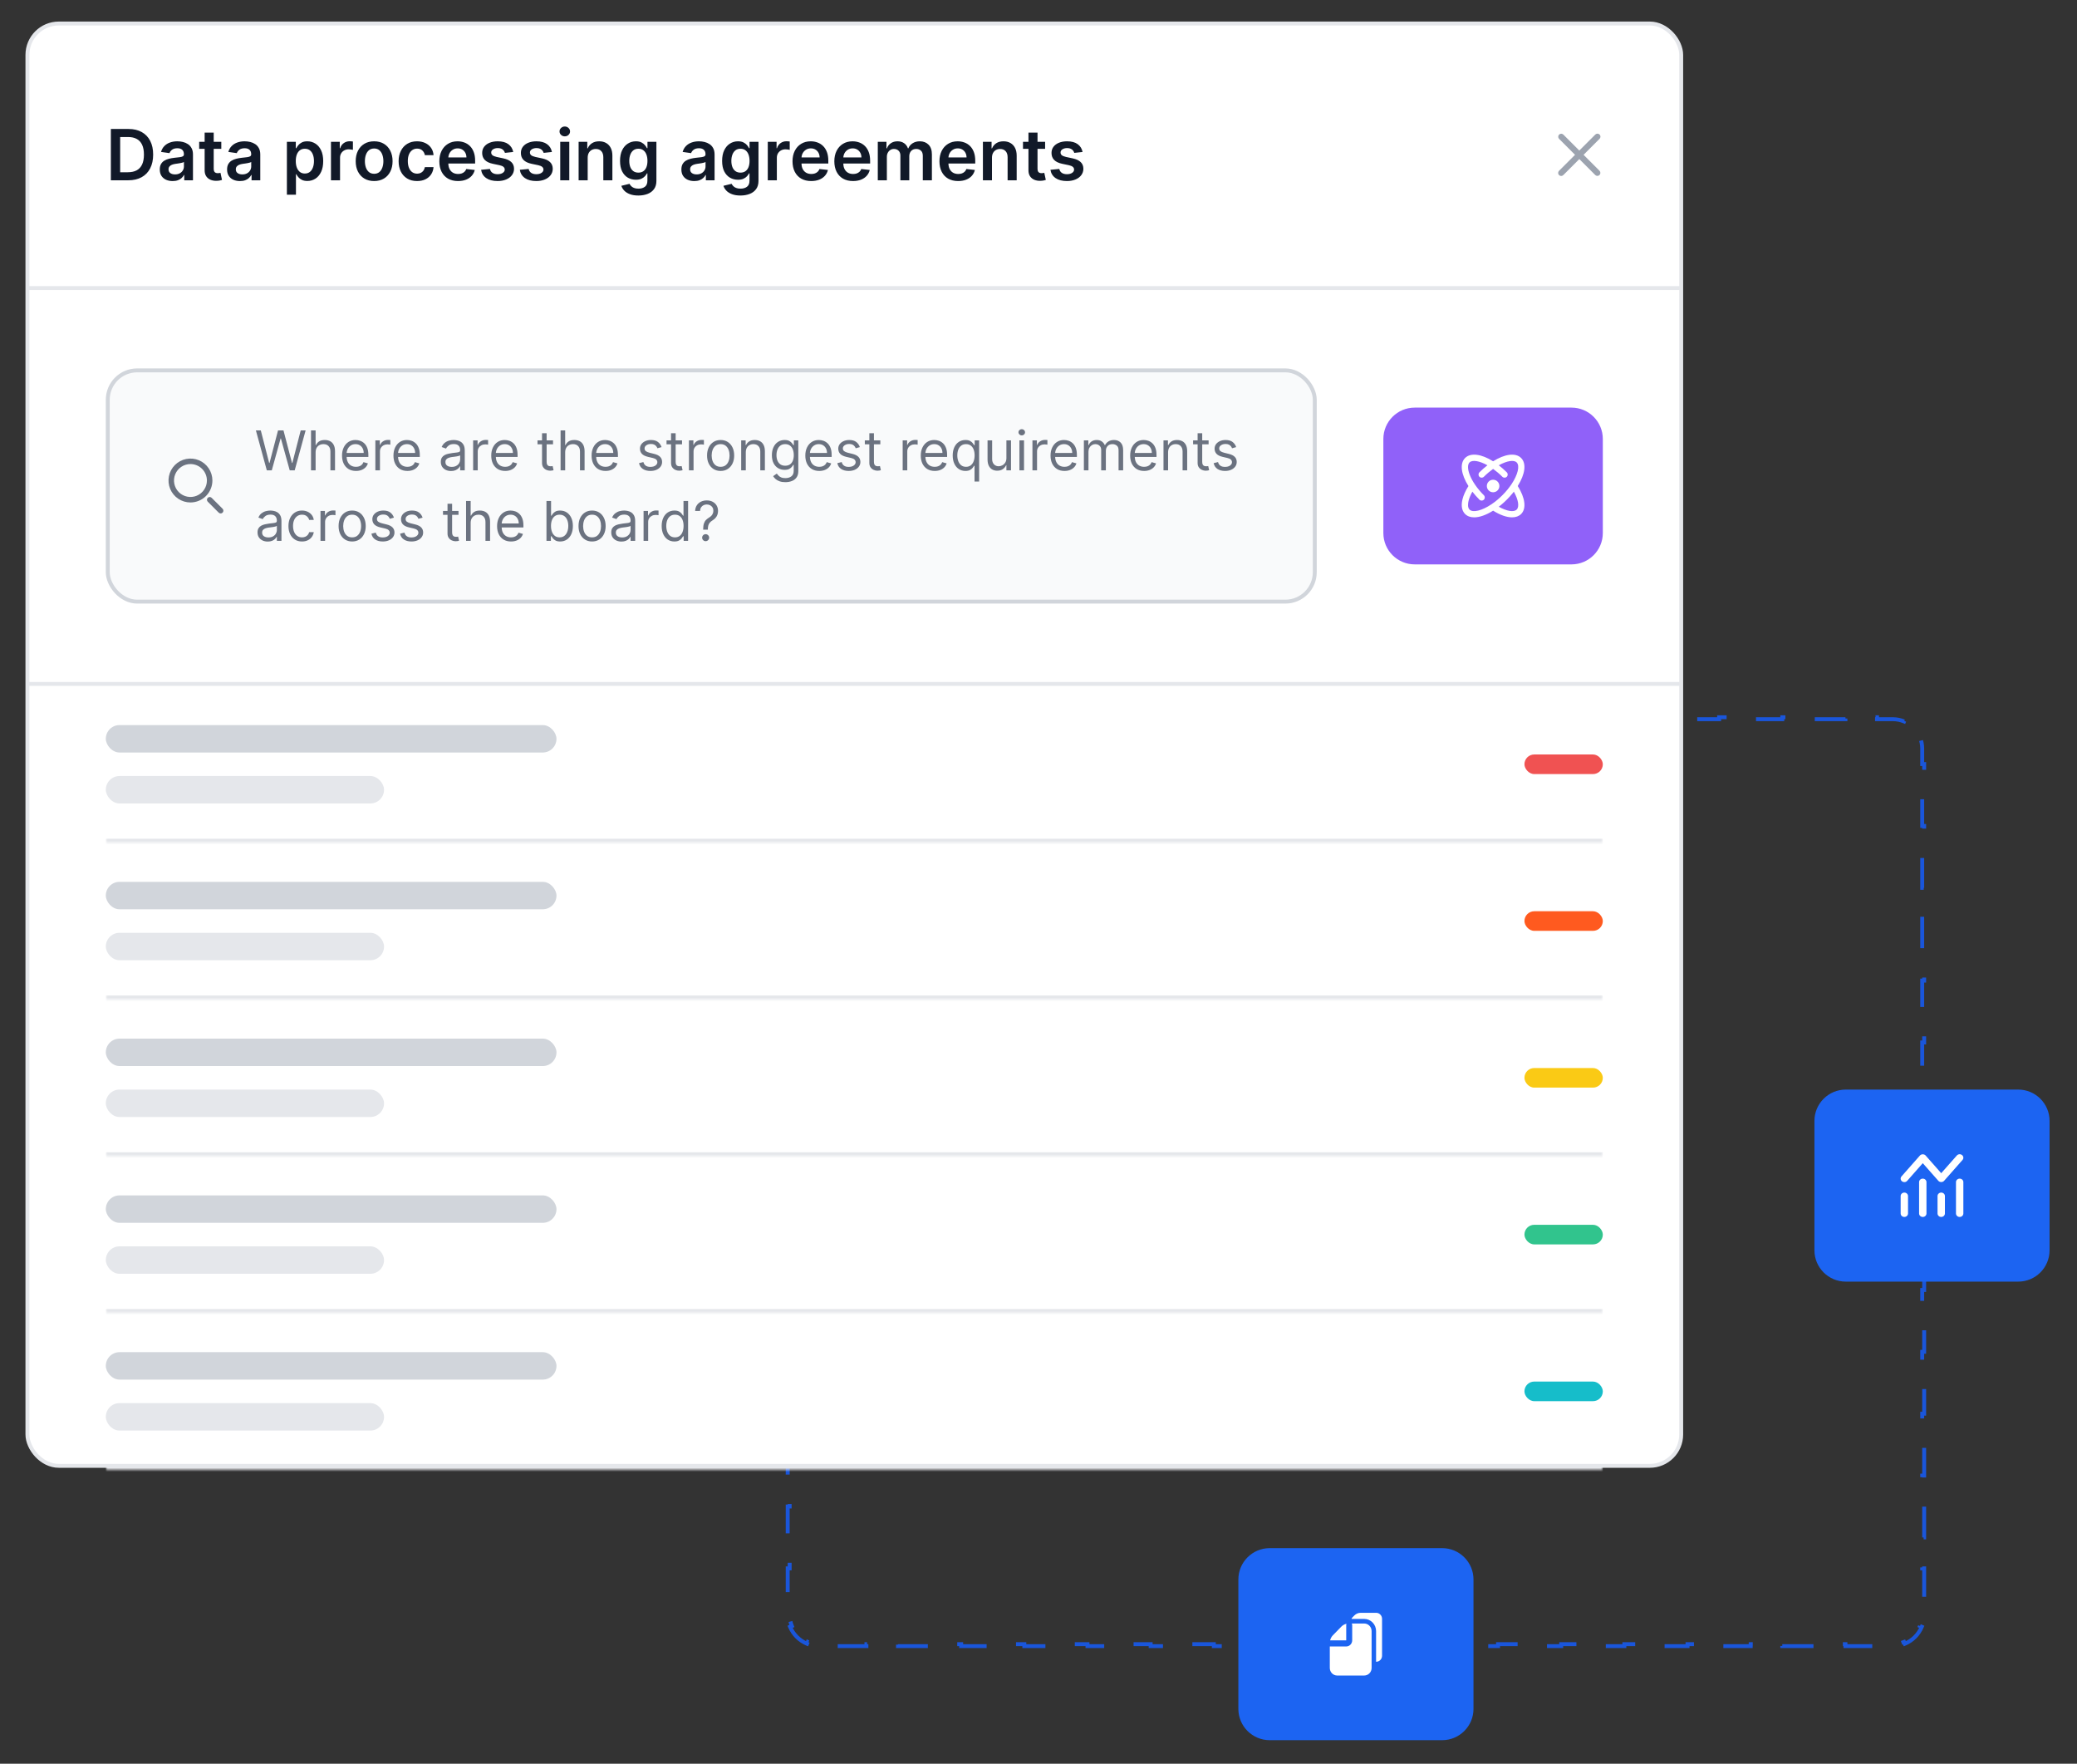 <svg width="530" height="450" viewBox="0 0 530 450" fill="none" xmlns="http://www.w3.org/2000/svg">
<rect x="0" y="0" width="530" height="450" fill="#333333" stroke="none"/>
<path d="M205.938 419.393C203.982 418.582 202.418 417.018 201.607 415.062L202.069 414.871C201.702 413.987 201.5 413.018 201.5 412V408.054H201V400.161H201.5V392.268H201V384.375H201.5V376.482H201V368.589H201.5V360.696H201V352.804H201.5V344.911H201V337.018H201.5V329.125H201V321.232H201.5V313.339H201V305.446H201.5V297.554H201V289.661H201.5V281.768H201V273.875H201.5V265.982H201V258.089H201.5V250.196H201V242.304H201.5V234.411H201V226.518H201.5V218.625H201V210.732H201.5V202.839H201V194.946H201.5V191C201.5 189.982 201.702 189.013 202.069 188.129L201.607 187.938C202.418 185.982 203.982 184.418 205.938 183.607L206.129 184.069C207.013 183.702 207.982 183.5 209 183.5H213.029V183H221.088V183.5H229.147V183H237.206V183.5H245.265V183H253.324V183.5H261.382V183H269.441V183.5H277.5V183H285.559V183.5H293.618V183H301.676V183.5H309.735V183H317.794V183.5H325.853V183H333.912V183.5H341.971V183H350.029V183.5H358.088V183H366.147V183.5H374.206V183H382.265V183.5H390.324V183H398.382V183.5H406.441V183H414.5V183.5H422.559V183H430.618V183.5H438.676V183H446.735V183.5H454.794V183H462.853V183.5H470.912V183H478.971V183.5H483C484.018 183.5 484.987 183.702 485.871 184.069L486.062 183.607C488.018 184.418 489.582 185.982 490.393 187.938L489.931 188.129C490.298 189.013 490.5 189.982 490.5 191V194.946H491V202.839H490.5V210.732H491V218.625H490.5V226.518H491V234.411H490.5V242.304H491V250.196H490.5V258.089H491V265.982H490.5V273.875H491V281.768H490.5V289.661H491V297.554H490.5V305.446H491V313.339H490.5V321.232H491V329.125H490.5V337.018H491V344.911H490.5V352.804H491V360.696H490.5V368.589H491V376.482H490.5V384.375H491V392.268H490.5V400.161H491V408.054H490.5V412C490.5 413.018 490.298 413.987 489.931 414.871L490.393 415.062C489.582 417.018 488.018 418.582 486.062 419.393L485.871 418.931C484.987 419.298 484.018 419.5 483 419.5H478.971V420H470.912V419.5H462.853V420H454.794V419.5H446.735V420H438.676V419.5H430.618V420H422.559V419.5H414.5V420H406.441V419.5H398.382V420H390.324V419.5H382.265V420H374.206V419.5H366.147V420H358.088V419.5H350.029V420H341.971V419.5H333.912V420H325.853V419.5H317.794V420H309.735V419.5H301.676V420H293.618V419.5H285.559V420H277.5V419.5H269.441V420H261.382V419.5H253.324V420H245.265V419.5H237.206V420H229.147V419.5H221.088V420H213.029V419.5H209C207.982 419.5 207.013 419.298 206.129 418.931L205.938 419.393Z" stroke="#1A56DB" stroke-dasharray="8 8"/>
<rect x="7" y="6" width="422" height="368" rx="8" fill="white"/>
<rect x="7" y="6" width="422" height="368" rx="8" stroke="#E5E7EB"/>
<path d="M32.727 46H28.291V32.909H32.817C34.117 32.909 35.233 33.171 36.166 33.695C37.104 34.215 37.824 34.963 38.327 35.939C38.83 36.915 39.081 38.082 39.081 39.442C39.081 40.805 38.827 41.977 38.32 42.957C37.818 43.938 37.091 44.69 36.141 45.214C35.195 45.738 34.057 46 32.727 46ZM30.663 43.948H32.612C33.524 43.948 34.285 43.782 34.894 43.45C35.504 43.113 35.962 42.612 36.269 41.947C36.575 41.278 36.729 40.443 36.729 39.442C36.729 38.44 36.575 37.609 36.269 36.949C35.962 36.284 35.508 35.788 34.907 35.459C34.31 35.127 33.569 34.961 32.682 34.961H30.663V43.948ZM44.057 46.198C43.435 46.198 42.875 46.087 42.376 45.866C41.882 45.64 41.49 45.307 41.2 44.869C40.914 44.43 40.772 43.889 40.772 43.245C40.772 42.691 40.874 42.233 41.078 41.871C41.283 41.508 41.562 41.219 41.916 41.001C42.27 40.784 42.668 40.62 43.111 40.509C43.559 40.394 44.021 40.311 44.498 40.26C45.074 40.2 45.54 40.147 45.898 40.1C46.256 40.049 46.516 39.972 46.678 39.87C46.844 39.764 46.927 39.599 46.927 39.378V39.34C46.927 38.858 46.784 38.485 46.499 38.221C46.213 37.957 45.802 37.825 45.265 37.825C44.699 37.825 44.249 37.948 43.916 38.195C43.588 38.443 43.367 38.734 43.252 39.071L41.091 38.764C41.262 38.168 41.543 37.669 41.935 37.269C42.327 36.864 42.806 36.561 43.373 36.361C43.94 36.156 44.566 36.054 45.252 36.054C45.725 36.054 46.196 36.109 46.665 36.22C47.134 36.331 47.562 36.514 47.95 36.77C48.338 37.021 48.649 37.364 48.883 37.799C49.122 38.234 49.241 38.777 49.241 39.429V46H47.017V44.651H46.94C46.799 44.924 46.601 45.18 46.346 45.418C46.094 45.653 45.777 45.842 45.393 45.987C45.014 46.128 44.569 46.198 44.057 46.198ZM44.658 44.498C45.123 44.498 45.525 44.406 45.866 44.223C46.207 44.035 46.469 43.788 46.652 43.481C46.84 43.175 46.934 42.84 46.934 42.478V41.321C46.861 41.381 46.738 41.436 46.563 41.487C46.392 41.538 46.201 41.583 45.988 41.621C45.775 41.66 45.564 41.694 45.355 41.724C45.146 41.754 44.965 41.779 44.811 41.8C44.466 41.847 44.157 41.924 43.885 42.031C43.612 42.137 43.397 42.286 43.239 42.478C43.081 42.666 43.002 42.908 43.002 43.207C43.002 43.633 43.158 43.955 43.469 44.172C43.78 44.389 44.176 44.498 44.658 44.498ZM56.471 36.182V37.972H50.826V36.182H56.471ZM52.22 33.83H54.534V43.047C54.534 43.358 54.581 43.597 54.674 43.763C54.772 43.925 54.9 44.035 55.058 44.095C55.216 44.155 55.39 44.185 55.582 44.185C55.727 44.185 55.859 44.174 55.978 44.153C56.102 44.131 56.196 44.112 56.26 44.095L56.65 45.904C56.526 45.947 56.349 45.994 56.119 46.045C55.893 46.096 55.616 46.126 55.288 46.134C54.709 46.151 54.186 46.064 53.722 45.872C53.258 45.676 52.889 45.374 52.616 44.965C52.348 44.555 52.216 44.044 52.22 43.43V33.83ZM61.231 46.198C60.609 46.198 60.048 46.087 59.55 45.866C59.056 45.64 58.663 45.307 58.374 44.869C58.088 44.43 57.946 43.889 57.946 43.245C57.946 42.691 58.048 42.233 58.252 41.871C58.457 41.508 58.736 41.219 59.09 41.001C59.443 40.784 59.842 40.62 60.285 40.509C60.732 40.394 61.195 40.311 61.672 40.26C62.247 40.2 62.714 40.147 63.072 40.1C63.43 40.049 63.69 39.972 63.852 39.87C64.018 39.764 64.101 39.599 64.101 39.378V39.34C64.101 38.858 63.958 38.485 63.673 38.221C63.387 37.957 62.976 37.825 62.439 37.825C61.872 37.825 61.423 37.948 61.09 38.195C60.762 38.443 60.541 38.734 60.426 39.071L58.265 38.764C58.435 38.168 58.717 37.669 59.109 37.269C59.501 36.864 59.98 36.561 60.547 36.361C61.114 36.156 61.74 36.054 62.426 36.054C62.899 36.054 63.37 36.109 63.839 36.22C64.308 36.331 64.736 36.514 65.124 36.77C65.511 37.021 65.823 37.364 66.057 37.799C66.296 38.234 66.415 38.777 66.415 39.429V46H64.191V44.651H64.114C63.973 44.924 63.775 45.18 63.519 45.418C63.268 45.653 62.95 45.842 62.567 45.987C62.188 46.128 61.742 46.198 61.231 46.198ZM61.832 44.498C62.296 44.498 62.699 44.406 63.04 44.223C63.381 44.035 63.643 43.788 63.826 43.481C64.014 43.175 64.107 42.84 64.107 42.478V41.321C64.035 41.381 63.911 41.436 63.737 41.487C63.566 41.538 63.374 41.583 63.161 41.621C62.948 41.66 62.737 41.694 62.529 41.724C62.32 41.754 62.139 41.779 61.985 41.8C61.64 41.847 61.331 41.924 61.058 42.031C60.786 42.137 60.571 42.286 60.413 42.478C60.255 42.666 60.176 42.908 60.176 43.207C60.176 43.633 60.332 43.955 60.643 44.172C60.954 44.389 61.35 44.498 61.832 44.498ZM73.207 49.682V36.182H75.482V37.805H75.616C75.736 37.567 75.904 37.313 76.121 37.045C76.339 36.772 76.633 36.54 77.003 36.348C77.374 36.152 77.847 36.054 78.422 36.054C79.181 36.054 79.865 36.248 80.474 36.636C81.088 37.019 81.574 37.588 81.932 38.342C82.294 39.092 82.475 40.013 82.475 41.104C82.475 42.182 82.298 43.098 81.944 43.852C81.591 44.606 81.109 45.182 80.5 45.578C79.89 45.974 79.2 46.173 78.429 46.173C77.866 46.173 77.4 46.079 77.029 45.891C76.658 45.704 76.36 45.478 76.134 45.214C75.912 44.945 75.74 44.692 75.616 44.453H75.52V49.682H73.207ZM75.476 41.091C75.476 41.726 75.565 42.282 75.744 42.759C75.927 43.236 76.189 43.609 76.53 43.878C76.876 44.142 77.293 44.274 77.783 44.274C78.295 44.274 78.723 44.138 79.068 43.865C79.413 43.588 79.673 43.211 79.848 42.734C80.027 42.252 80.116 41.705 80.116 41.091C80.116 40.481 80.029 39.94 79.854 39.467C79.68 38.994 79.42 38.624 79.074 38.355C78.729 38.087 78.299 37.952 77.783 37.952C77.289 37.952 76.869 38.082 76.524 38.342C76.179 38.602 75.917 38.967 75.738 39.435C75.563 39.904 75.476 40.456 75.476 41.091ZM84.457 46V36.182H86.7V37.818H86.802C86.981 37.251 87.288 36.815 87.723 36.508C88.162 36.197 88.662 36.041 89.225 36.041C89.353 36.041 89.496 36.048 89.653 36.06C89.815 36.069 89.949 36.084 90.056 36.105V38.234C89.958 38.2 89.802 38.17 89.589 38.144C89.38 38.114 89.178 38.099 88.982 38.099C88.56 38.099 88.181 38.191 87.844 38.374C87.512 38.553 87.25 38.803 87.058 39.122C86.866 39.442 86.77 39.81 86.77 40.228V46H84.457ZM95.472 46.192C94.513 46.192 93.682 45.981 92.979 45.559C92.276 45.137 91.73 44.547 91.342 43.788C90.959 43.03 90.767 42.144 90.767 41.129C90.767 40.115 90.959 39.227 91.342 38.464C91.73 37.701 92.276 37.109 92.979 36.687C93.682 36.265 94.513 36.054 95.472 36.054C96.43 36.054 97.261 36.265 97.965 36.687C98.668 37.109 99.211 37.701 99.594 38.464C99.982 39.227 100.176 40.115 100.176 41.129C100.176 42.144 99.982 43.03 99.594 43.788C99.211 44.547 98.668 45.137 97.965 45.559C97.261 45.981 96.43 46.192 95.472 46.192ZM95.484 44.338C96.004 44.338 96.439 44.195 96.788 43.91C97.138 43.62 97.398 43.232 97.568 42.746C97.743 42.261 97.83 41.719 97.83 41.123C97.83 40.522 97.743 39.979 97.568 39.493C97.398 39.003 97.138 38.613 96.788 38.323C96.439 38.033 96.004 37.889 95.484 37.889C94.952 37.889 94.508 38.033 94.155 38.323C93.805 38.613 93.543 39.003 93.369 39.493C93.198 39.979 93.113 40.522 93.113 41.123C93.113 41.719 93.198 42.261 93.369 42.746C93.543 43.232 93.805 43.62 94.155 43.91C94.508 44.195 94.952 44.338 95.484 44.338ZM106.423 46.192C105.443 46.192 104.601 45.977 103.898 45.546C103.199 45.116 102.66 44.521 102.281 43.763C101.906 43 101.718 42.122 101.718 41.129C101.718 40.132 101.91 39.252 102.294 38.489C102.677 37.722 103.218 37.126 103.917 36.7C104.62 36.269 105.451 36.054 106.41 36.054C107.207 36.054 107.912 36.201 108.526 36.495C109.144 36.785 109.636 37.196 110.002 37.729C110.369 38.257 110.578 38.875 110.629 39.582H108.417C108.328 39.109 108.115 38.715 107.778 38.4C107.445 38.08 107 37.92 106.442 37.92C105.969 37.92 105.553 38.048 105.195 38.304C104.838 38.555 104.558 38.918 104.358 39.391C104.162 39.864 104.064 40.43 104.064 41.091C104.064 41.76 104.162 42.335 104.358 42.817C104.554 43.294 104.829 43.663 105.183 43.923C105.541 44.178 105.96 44.306 106.442 44.306C106.783 44.306 107.088 44.242 107.356 44.114C107.629 43.982 107.857 43.793 108.04 43.545C108.223 43.298 108.349 42.998 108.417 42.644H110.629C110.573 43.339 110.369 43.955 110.015 44.492C109.661 45.024 109.18 45.442 108.57 45.744C107.961 46.043 107.245 46.192 106.423 46.192ZM116.875 46.192C115.891 46.192 115.041 45.987 114.325 45.578C113.613 45.165 113.066 44.581 112.682 43.827C112.299 43.068 112.107 42.175 112.107 41.148C112.107 40.139 112.299 39.252 112.682 38.489C113.07 37.722 113.611 37.126 114.306 36.7C115 36.269 115.816 36.054 116.754 36.054C117.359 36.054 117.93 36.152 118.467 36.348C119.008 36.54 119.485 36.838 119.899 37.243C120.316 37.648 120.645 38.163 120.883 38.79C121.122 39.412 121.241 40.153 121.241 41.014V41.724H113.194V40.164H119.023C119.019 39.721 118.923 39.327 118.735 38.981C118.548 38.632 118.286 38.357 117.949 38.157C117.617 37.957 117.229 37.856 116.786 37.856C116.313 37.856 115.897 37.972 115.539 38.202C115.181 38.428 114.902 38.726 114.702 39.097C114.506 39.463 114.406 39.866 114.402 40.305V41.666C114.402 42.237 114.506 42.727 114.715 43.136C114.924 43.541 115.216 43.852 115.591 44.07C115.966 44.283 116.404 44.389 116.907 44.389C117.244 44.389 117.549 44.342 117.821 44.249C118.094 44.151 118.331 44.008 118.531 43.82C118.731 43.633 118.882 43.401 118.985 43.124L121.145 43.367C121.009 43.938 120.749 44.436 120.365 44.862C119.986 45.284 119.5 45.612 118.908 45.847C118.316 46.077 117.638 46.192 116.875 46.192ZM130.959 38.777L128.849 39.007C128.79 38.794 128.685 38.594 128.536 38.406C128.391 38.219 128.195 38.068 127.948 37.952C127.701 37.837 127.398 37.78 127.04 37.78C126.559 37.78 126.154 37.884 125.826 38.093C125.502 38.302 125.342 38.572 125.346 38.905C125.342 39.19 125.447 39.423 125.66 39.602C125.877 39.781 126.235 39.928 126.733 40.043L128.408 40.401C129.337 40.601 130.028 40.918 130.479 41.353C130.935 41.788 131.165 42.356 131.17 43.06C131.165 43.678 130.984 44.223 130.626 44.696C130.273 45.165 129.78 45.531 129.15 45.795C128.519 46.06 127.795 46.192 126.976 46.192C125.775 46.192 124.807 45.94 124.074 45.438C123.341 44.93 122.905 44.225 122.764 43.322L125.02 43.104C125.123 43.548 125.34 43.882 125.672 44.108C126.005 44.334 126.437 44.447 126.97 44.447C127.52 44.447 127.961 44.334 128.293 44.108C128.63 43.882 128.798 43.603 128.798 43.271C128.798 42.989 128.689 42.757 128.472 42.574C128.259 42.391 127.927 42.25 127.475 42.152L125.8 41.8C124.858 41.604 124.162 41.274 123.71 40.81C123.258 40.341 123.035 39.749 123.039 39.033C123.035 38.428 123.199 37.903 123.531 37.46C123.868 37.013 124.334 36.668 124.931 36.425C125.532 36.178 126.224 36.054 127.008 36.054C128.159 36.054 129.064 36.299 129.725 36.789C130.39 37.279 130.801 37.942 130.959 38.777ZM140.838 38.777L138.728 39.007C138.669 38.794 138.564 38.594 138.415 38.406C138.27 38.219 138.074 38.068 137.827 37.952C137.58 37.837 137.277 37.78 136.919 37.78C136.438 37.78 136.033 37.884 135.705 38.093C135.381 38.302 135.221 38.572 135.225 38.905C135.221 39.19 135.325 39.423 135.539 39.602C135.756 39.781 136.114 39.928 136.612 40.043L138.287 40.401C139.216 40.601 139.906 40.918 140.358 41.353C140.814 41.788 141.044 42.356 141.048 43.06C141.044 43.678 140.863 44.223 140.505 44.696C140.151 45.165 139.659 45.531 139.029 45.795C138.398 46.06 137.673 46.192 136.855 46.192C135.654 46.192 134.686 45.94 133.953 45.438C133.22 44.93 132.784 44.225 132.643 43.322L134.899 43.104C135.002 43.548 135.219 43.882 135.551 44.108C135.884 44.334 136.316 44.447 136.849 44.447C137.399 44.447 137.84 44.334 138.172 44.108C138.509 43.882 138.677 43.603 138.677 43.271C138.677 42.989 138.568 42.757 138.351 42.574C138.138 42.391 137.806 42.25 137.354 42.152L135.679 41.8C134.737 41.604 134.041 41.274 133.589 40.81C133.137 40.341 132.914 39.749 132.918 39.033C132.914 38.428 133.078 37.903 133.41 37.46C133.747 37.013 134.213 36.668 134.81 36.425C135.411 36.178 136.103 36.054 136.887 36.054C138.038 36.054 138.943 36.299 139.604 36.789C140.269 37.279 140.68 37.942 140.838 38.777ZM142.956 46V36.182H145.27V46H142.956ZM144.12 34.788C143.753 34.788 143.438 34.667 143.174 34.424C142.91 34.177 142.778 33.881 142.778 33.535C142.778 33.186 142.91 32.89 143.174 32.647C143.438 32.4 143.753 32.276 144.12 32.276C144.491 32.276 144.806 32.4 145.066 32.647C145.33 32.89 145.462 33.186 145.462 33.535C145.462 33.881 145.33 34.177 145.066 34.424C144.806 34.667 144.491 34.788 144.12 34.788ZM149.964 40.247V46H147.65V36.182H149.862V37.85H149.977C150.202 37.3 150.563 36.864 151.057 36.54C151.555 36.216 152.171 36.054 152.904 36.054C153.582 36.054 154.172 36.199 154.675 36.489C155.182 36.778 155.574 37.198 155.851 37.748C156.132 38.298 156.271 38.965 156.266 39.749V46H153.952V40.106C153.952 39.45 153.782 38.937 153.441 38.566C153.104 38.195 152.638 38.01 152.041 38.01C151.636 38.01 151.276 38.099 150.961 38.278C150.65 38.453 150.405 38.707 150.226 39.039C150.051 39.371 149.964 39.774 149.964 40.247ZM162.888 49.886C162.058 49.886 161.344 49.773 160.747 49.548C160.151 49.326 159.671 49.028 159.309 48.653C158.947 48.278 158.695 47.862 158.555 47.406L160.638 46.901C160.732 47.093 160.869 47.283 161.048 47.47C161.227 47.662 161.467 47.82 161.77 47.943C162.077 48.071 162.462 48.135 162.927 48.135C163.583 48.135 164.126 47.975 164.557 47.656C164.987 47.34 165.202 46.82 165.202 46.096V44.236H165.087C164.968 44.474 164.793 44.719 164.563 44.971C164.337 45.222 164.037 45.433 163.662 45.604C163.291 45.774 162.825 45.859 162.262 45.859C161.508 45.859 160.824 45.682 160.21 45.329C159.601 44.971 159.115 44.438 158.753 43.731C158.395 43.019 158.216 42.129 158.216 41.059C158.216 39.981 158.395 39.071 158.753 38.33C159.115 37.584 159.603 37.019 160.217 36.636C160.83 36.248 161.514 36.054 162.268 36.054C162.844 36.054 163.317 36.152 163.688 36.348C164.062 36.54 164.361 36.772 164.582 37.045C164.804 37.313 164.972 37.567 165.087 37.805H165.215V36.182H167.497V46.16C167.497 46.999 167.297 47.694 166.896 48.244C166.496 48.793 165.948 49.205 165.254 49.477C164.559 49.75 163.771 49.886 162.888 49.886ZM162.908 44.044C163.398 44.044 163.815 43.925 164.161 43.686C164.506 43.447 164.768 43.104 164.947 42.657C165.126 42.209 165.215 41.673 165.215 41.046C165.215 40.428 165.126 39.887 164.947 39.423C164.772 38.958 164.512 38.598 164.167 38.342C163.826 38.082 163.406 37.952 162.908 37.952C162.392 37.952 161.962 38.087 161.616 38.355C161.271 38.624 161.011 38.992 160.837 39.461C160.662 39.925 160.575 40.454 160.575 41.046C160.575 41.647 160.662 42.173 160.837 42.625C161.016 43.072 161.278 43.422 161.623 43.673C161.972 43.92 162.401 44.044 162.908 44.044ZM177.159 46.198C176.537 46.198 175.976 46.087 175.478 45.866C174.983 45.64 174.591 45.307 174.301 44.869C174.016 44.43 173.873 43.889 173.873 43.245C173.873 42.691 173.975 42.233 174.18 41.871C174.385 41.508 174.664 41.219 175.017 41.001C175.371 40.784 175.77 40.62 176.213 40.509C176.66 40.394 177.123 40.311 177.6 40.26C178.175 40.2 178.642 40.147 179 40.1C179.358 40.049 179.618 39.972 179.779 39.87C179.946 39.764 180.029 39.599 180.029 39.378V39.34C180.029 38.858 179.886 38.485 179.6 38.221C179.315 37.957 178.904 37.825 178.367 37.825C177.8 37.825 177.35 37.948 177.018 38.195C176.69 38.443 176.468 38.734 176.353 39.071L174.193 38.764C174.363 38.168 174.645 37.669 175.037 37.269C175.429 36.864 175.908 36.561 176.475 36.361C177.042 36.156 177.668 36.054 178.354 36.054C178.827 36.054 179.298 36.109 179.767 36.22C180.235 36.331 180.664 36.514 181.051 36.77C181.439 37.021 181.75 37.364 181.985 37.799C182.223 38.234 182.343 38.777 182.343 39.429V46H180.118V44.651H180.042C179.901 44.924 179.703 45.18 179.447 45.418C179.196 45.653 178.878 45.842 178.495 45.987C178.115 46.128 177.67 46.198 177.159 46.198ZM177.76 44.498C178.224 44.498 178.627 44.406 178.968 44.223C179.309 44.035 179.571 43.788 179.754 43.481C179.941 43.175 180.035 42.84 180.035 42.478V41.321C179.963 41.381 179.839 41.436 179.664 41.487C179.494 41.538 179.302 41.583 179.089 41.621C178.876 41.66 178.665 41.694 178.456 41.724C178.248 41.754 178.066 41.779 177.913 41.8C177.568 41.847 177.259 41.924 176.986 42.031C176.713 42.137 176.498 42.286 176.341 42.478C176.183 42.666 176.104 42.908 176.104 43.207C176.104 43.633 176.26 43.955 176.571 44.172C176.882 44.389 177.278 44.498 177.76 44.498ZM188.939 49.886C188.108 49.886 187.395 49.773 186.798 49.548C186.201 49.326 185.722 49.028 185.36 48.653C184.998 48.278 184.746 47.862 184.605 47.406L186.689 46.901C186.783 47.093 186.919 47.283 187.098 47.47C187.277 47.662 187.518 47.82 187.821 47.943C188.127 48.071 188.513 48.135 188.978 48.135C189.634 48.135 190.177 47.975 190.608 47.656C191.038 47.34 191.253 46.82 191.253 46.096V44.236H191.138C191.019 44.474 190.844 44.719 190.614 44.971C190.388 45.222 190.088 45.433 189.713 45.604C189.342 45.774 188.875 45.859 188.313 45.859C187.559 45.859 186.875 45.682 186.261 45.329C185.652 44.971 185.166 44.438 184.804 43.731C184.446 43.019 184.267 42.129 184.267 41.059C184.267 39.981 184.446 39.071 184.804 38.33C185.166 37.584 185.654 37.019 186.267 36.636C186.881 36.248 187.565 36.054 188.319 36.054C188.895 36.054 189.368 36.152 189.738 36.348C190.113 36.54 190.412 36.772 190.633 37.045C190.855 37.313 191.023 37.567 191.138 37.805H191.266V36.182H193.548V46.16C193.548 46.999 193.348 47.694 192.947 48.244C192.547 48.793 191.999 49.205 191.304 49.477C190.61 49.75 189.821 49.886 188.939 49.886ZM188.958 44.044C189.449 44.044 189.866 43.925 190.211 43.686C190.556 43.447 190.819 43.104 190.998 42.657C191.176 42.209 191.266 41.673 191.266 41.046C191.266 40.428 191.176 39.887 190.998 39.423C190.823 38.958 190.563 38.598 190.218 38.342C189.877 38.082 189.457 37.952 188.958 37.952C188.443 37.952 188.012 38.087 187.667 38.355C187.322 38.624 187.062 38.992 186.887 39.461C186.713 39.925 186.625 40.454 186.625 41.046C186.625 41.647 186.713 42.173 186.887 42.625C187.066 43.072 187.328 43.422 187.674 43.673C188.023 43.92 188.451 44.044 188.958 44.044ZM195.919 46V36.182H198.163V37.818H198.265C198.444 37.251 198.751 36.815 199.186 36.508C199.625 36.197 200.125 36.041 200.688 36.041C200.816 36.041 200.958 36.048 201.116 36.06C201.278 36.069 201.412 36.084 201.519 36.105V38.234C201.421 38.2 201.265 38.17 201.052 38.144C200.843 38.114 200.641 38.099 200.445 38.099C200.023 38.099 199.644 38.191 199.307 38.374C198.975 38.553 198.713 38.803 198.521 39.122C198.329 39.442 198.233 39.81 198.233 40.228V46H195.919ZM206.998 46.192C206.014 46.192 205.164 45.987 204.448 45.578C203.736 45.165 203.189 44.581 202.805 43.827C202.422 43.068 202.23 42.175 202.23 41.148C202.23 40.139 202.422 39.252 202.805 38.489C203.193 37.722 203.734 37.126 204.429 36.7C205.123 36.269 205.939 36.054 206.877 36.054C207.482 36.054 208.053 36.152 208.59 36.348C209.131 36.54 209.608 36.838 210.022 37.243C210.439 37.648 210.768 38.163 211.006 38.79C211.245 39.412 211.364 40.153 211.364 41.014V41.724H203.317V40.164H209.146C209.142 39.721 209.046 39.327 208.858 38.981C208.671 38.632 208.409 38.357 208.072 38.157C207.74 37.957 207.352 37.856 206.909 37.856C206.436 37.856 206.02 37.972 205.662 38.202C205.305 38.428 205.025 38.726 204.825 39.097C204.629 39.463 204.529 39.866 204.525 40.305V41.666C204.525 42.237 204.629 42.727 204.838 43.136C205.047 43.541 205.339 43.852 205.714 44.07C206.089 44.283 206.528 44.389 207.03 44.389C207.367 44.389 207.672 44.342 207.944 44.249C208.217 44.151 208.454 44.008 208.654 43.82C208.854 43.633 209.006 43.401 209.108 43.124L211.268 43.367C211.132 43.938 210.872 44.436 210.488 44.862C210.109 45.284 209.623 45.612 209.031 45.847C208.439 46.077 207.761 46.192 206.998 46.192ZM217.668 46.192C216.684 46.192 215.834 45.987 215.118 45.578C214.406 45.165 213.859 44.581 213.475 43.827C213.092 43.068 212.9 42.175 212.9 41.148C212.9 40.139 213.092 39.252 213.475 38.489C213.863 37.722 214.404 37.126 215.099 36.7C215.793 36.269 216.609 36.054 217.547 36.054C218.152 36.054 218.723 36.152 219.26 36.348C219.801 36.54 220.278 36.838 220.692 37.243C221.109 37.648 221.438 38.163 221.676 38.79C221.915 39.412 222.034 40.153 222.034 41.014V41.724H213.987V40.164H219.816C219.812 39.721 219.716 39.327 219.528 38.981C219.341 38.632 219.079 38.357 218.742 38.157C218.41 37.957 218.022 37.856 217.579 37.856C217.106 37.856 216.69 37.972 216.332 38.202C215.974 38.428 215.695 38.726 215.495 39.097C215.299 39.463 215.199 39.866 215.195 40.305V41.666C215.195 42.237 215.299 42.727 215.508 43.136C215.717 43.541 216.009 43.852 216.384 44.07C216.759 44.283 217.197 44.389 217.7 44.389C218.037 44.389 218.342 44.342 218.614 44.249C218.887 44.151 219.124 44.008 219.324 43.82C219.524 43.633 219.675 43.401 219.778 43.124L221.938 43.367C221.802 43.938 221.542 44.436 221.158 44.862C220.779 45.284 220.293 45.612 219.701 45.847C219.109 46.077 218.431 46.192 217.668 46.192ZM223.992 46V36.182H226.203V37.85H226.318C226.523 37.288 226.862 36.849 227.335 36.533C227.808 36.214 228.372 36.054 229.029 36.054C229.693 36.054 230.254 36.216 230.71 36.54C231.17 36.859 231.494 37.296 231.681 37.85H231.784C232.001 37.305 232.367 36.87 232.883 36.546C233.403 36.218 234.019 36.054 234.73 36.054C235.634 36.054 236.371 36.34 236.942 36.91C237.513 37.481 237.798 38.315 237.798 39.41V46H235.478V39.768C235.478 39.158 235.316 38.713 234.992 38.432C234.669 38.146 234.272 38.004 233.803 38.004C233.245 38.004 232.808 38.178 232.493 38.528C232.182 38.873 232.026 39.322 232.026 39.876V46H229.757V39.672C229.757 39.165 229.604 38.76 229.297 38.457C228.994 38.155 228.598 38.004 228.108 38.004C227.776 38.004 227.473 38.089 227.2 38.259C226.928 38.425 226.71 38.662 226.548 38.969C226.387 39.271 226.306 39.625 226.306 40.03V46H223.992ZM244.493 46.192C243.508 46.192 242.658 45.987 241.942 45.578C241.23 45.165 240.683 44.581 240.299 43.827C239.916 43.068 239.724 42.175 239.724 41.148C239.724 40.139 239.916 39.252 240.299 38.489C240.687 37.722 241.228 37.126 241.923 36.7C242.618 36.269 243.434 36.054 244.371 36.054C244.976 36.054 245.547 36.152 246.084 36.348C246.625 36.54 247.103 36.838 247.516 37.243C247.934 37.648 248.262 38.163 248.5 38.79C248.739 39.412 248.858 40.153 248.858 41.014V41.724H240.811V40.164H246.64C246.636 39.721 246.54 39.327 246.353 38.981C246.165 38.632 245.903 38.357 245.566 38.157C245.234 37.957 244.846 37.856 244.403 37.856C243.93 37.856 243.515 37.972 243.157 38.202C242.799 38.428 242.52 38.726 242.319 39.097C242.123 39.463 242.023 39.866 242.019 40.305V41.666C242.019 42.237 242.123 42.727 242.332 43.136C242.541 43.541 242.833 43.852 243.208 44.07C243.583 44.283 244.022 44.389 244.525 44.389C244.861 44.389 245.166 44.342 245.439 44.249C245.711 44.151 245.948 44.008 246.148 43.82C246.348 43.633 246.5 43.401 246.602 43.124L248.762 43.367C248.626 43.938 248.366 44.436 247.983 44.862C247.603 45.284 247.118 45.612 246.525 45.847C245.933 46.077 245.255 46.192 244.493 46.192ZM253.13 40.247V46H250.816V36.182H253.028V37.85H253.143C253.368 37.3 253.729 36.864 254.223 36.54C254.721 36.216 255.337 36.054 256.07 36.054C256.748 36.054 257.338 36.199 257.841 36.489C258.348 36.778 258.74 37.198 259.017 37.748C259.298 38.298 259.437 38.965 259.432 39.749V46H257.118V40.106C257.118 39.45 256.948 38.937 256.607 38.566C256.27 38.195 255.804 38.01 255.207 38.01C254.802 38.01 254.442 38.099 254.127 38.278C253.816 38.453 253.571 38.707 253.392 39.039C253.217 39.371 253.13 39.774 253.13 40.247ZM266.687 36.182V37.972H261.043V36.182H266.687ZM262.437 33.83H264.751V43.047C264.751 43.358 264.797 43.597 264.891 43.763C264.989 43.925 265.117 44.035 265.275 44.095C265.432 44.155 265.607 44.185 265.799 44.185C265.944 44.185 266.076 44.174 266.195 44.153C266.319 44.131 266.412 44.112 266.476 44.095L266.866 45.904C266.743 45.947 266.566 45.994 266.336 46.045C266.11 46.096 265.833 46.126 265.505 46.134C264.925 46.151 264.403 46.064 263.939 45.872C263.474 45.676 263.106 45.374 262.833 44.965C262.564 44.555 262.432 44.044 262.437 43.43V33.83ZM276.242 38.777L274.132 39.007C274.073 38.794 273.968 38.594 273.819 38.406C273.674 38.219 273.478 38.068 273.231 37.952C272.984 37.837 272.681 37.78 272.324 37.78C271.842 37.78 271.437 37.884 271.109 38.093C270.785 38.302 270.625 38.572 270.63 38.905C270.625 39.19 270.73 39.423 270.943 39.602C271.16 39.781 271.518 39.928 272.017 40.043L273.691 40.401C274.62 40.601 275.311 40.918 275.762 41.353C276.218 41.788 276.449 42.356 276.453 43.06C276.449 43.678 276.267 44.223 275.909 44.696C275.556 45.165 275.064 45.531 274.433 45.795C273.802 46.06 273.078 46.192 272.26 46.192C271.058 46.192 270.091 45.94 269.358 45.438C268.625 44.93 268.188 44.225 268.047 43.322L270.304 43.104C270.406 43.548 270.623 43.882 270.956 44.108C271.288 44.334 271.721 44.447 272.253 44.447C272.803 44.447 273.244 44.334 273.576 44.108C273.913 43.882 274.081 43.603 274.081 43.271C274.081 42.989 273.973 42.757 273.755 42.574C273.542 42.391 273.21 42.25 272.758 42.152L271.083 41.8C270.142 41.604 269.445 41.274 268.993 40.81C268.542 40.341 268.318 39.749 268.322 39.033C268.318 38.428 268.482 37.903 268.814 37.46C269.151 37.013 269.618 36.668 270.214 36.425C270.815 36.178 271.507 36.054 272.292 36.054C273.442 36.054 274.348 36.299 275.008 36.789C275.673 37.279 276.084 37.942 276.242 38.777Z" fill="#111928"/>
<path d="M404.089 39.5L408.165 35.424C408.238 35.353 408.297 35.268 408.337 35.174C408.378 35.08 408.399 34.979 408.4 34.877C408.401 34.775 408.381 34.673 408.343 34.579C408.304 34.484 408.247 34.398 408.174 34.326C408.102 34.253 408.016 34.196 407.921 34.157C407.827 34.119 407.725 34.099 407.623 34.1C407.521 34.101 407.42 34.122 407.326 34.163C407.232 34.203 407.147 34.262 407.076 34.335L403 38.411L398.924 34.335C398.779 34.195 398.584 34.117 398.382 34.119C398.18 34.121 397.987 34.202 397.844 34.345C397.702 34.487 397.621 34.681 397.619 34.882C397.617 35.084 397.695 35.279 397.835 35.424L401.911 39.5L397.835 43.576C397.762 43.647 397.703 43.732 397.662 43.826C397.622 43.92 397.601 44.021 397.6 44.123C397.599 44.226 397.619 44.327 397.657 44.422C397.696 44.516 397.753 44.602 397.826 44.675C397.898 44.747 397.984 44.804 398.078 44.843C398.173 44.882 398.274 44.901 398.377 44.9C398.479 44.899 398.58 44.878 398.674 44.838C398.768 44.797 398.853 44.739 398.924 44.665L403 40.589L407.076 44.665C407.221 44.805 407.416 44.883 407.618 44.881C407.82 44.879 408.013 44.798 408.155 44.656C408.298 44.513 408.379 44.32 408.381 44.118C408.383 43.916 408.305 43.721 408.165 43.576L404.089 39.5Z" fill="#9CA3AF"/>
<path d="M7 73H429V74H7V73Z" fill="#E5E7EB"/>
<rect x="27.5" y="94.5" width="308" height="59" rx="7.5" fill="#F9FAFB"/>
<rect x="27.5" y="94.5" width="308" height="59" rx="7.5" stroke="#D1D5DB"/>
<g clip-path="url(#clip0_1740_15994)">
<path d="M48.6 128.2C47.492 128.2 46.41 127.872 45.489 127.256C44.568 126.641 43.85 125.766 43.426 124.743C43.002 123.72 42.892 122.594 43.108 121.507C43.324 120.421 43.857 119.423 44.64 118.64C45.423 117.857 46.421 117.324 47.508 117.108C48.594 116.892 49.72 117.002 50.743 117.426C51.766 117.85 52.641 118.568 53.256 119.489C53.872 120.41 54.2 121.492 54.2 122.6C54.199 124.085 53.608 125.508 52.558 126.558C51.508 127.608 50.085 128.198 48.6 128.2ZM48.6 118.4C47.769 118.4 46.957 118.646 46.267 119.108C45.576 119.569 45.038 120.225 44.72 120.993C44.402 121.76 44.319 122.605 44.481 123.419C44.643 124.234 45.043 124.982 45.63 125.57C46.218 126.157 46.966 126.557 47.781 126.719C48.595 126.881 49.44 126.798 50.207 126.48C50.975 126.162 51.631 125.624 52.092 124.933C52.554 124.243 52.8 123.431 52.8 122.6C52.799 121.486 52.356 120.419 51.569 119.631C50.781 118.844 49.714 118.401 48.6 118.4Z" fill="#6B7280"/>
<path d="M56.3 131C56.114 131 55.937 130.926 55.805 130.795L53.005 127.995C52.878 127.863 52.807 127.686 52.809 127.503C52.81 127.319 52.884 127.143 53.014 127.014C53.144 126.884 53.319 126.81 53.503 126.809C53.686 126.807 53.863 126.878 53.995 127.005L56.795 129.805C56.893 129.903 56.96 130.028 56.987 130.163C57.014 130.299 57 130.44 56.947 130.568C56.894 130.696 56.804 130.805 56.689 130.882C56.574 130.959 56.439 131 56.3 131Z" fill="#6B7280"/>
</g>
<path d="M68.082 120L65.298 109.818H66.551L68.679 118.111H68.778L70.946 109.818H72.338L74.506 118.111H74.605L76.733 109.818H77.986L75.202 120H73.929L71.682 111.886H71.602L69.355 120H68.082ZM80.536 115.406V120H79.363V109.818H80.536V113.557H80.636C80.815 113.162 81.083 112.849 81.441 112.617C81.802 112.382 82.283 112.264 82.883 112.264C83.403 112.264 83.859 112.369 84.25 112.577C84.641 112.783 84.944 113.099 85.16 113.527C85.379 113.951 85.488 114.491 85.488 115.148V120H84.315V115.227C84.315 114.621 84.157 114.152 83.842 113.82C83.531 113.486 83.098 113.318 82.545 113.318C82.16 113.318 81.816 113.399 81.511 113.562C81.209 113.724 80.97 113.961 80.795 114.273C80.622 114.584 80.536 114.962 80.536 115.406ZM90.836 120.159C90.1 120.159 89.466 119.997 88.932 119.672C88.402 119.344 87.992 118.886 87.704 118.3C87.419 117.71 87.276 117.024 87.276 116.241C87.276 115.459 87.419 114.77 87.704 114.173C87.992 113.573 88.393 113.106 88.907 112.771C89.424 112.433 90.027 112.264 90.717 112.264C91.115 112.264 91.507 112.33 91.895 112.463C92.283 112.596 92.636 112.811 92.954 113.109C93.272 113.404 93.526 113.795 93.715 114.283C93.904 114.77 93.998 115.37 93.998 116.082V116.58H88.112V115.565H92.805C92.805 115.134 92.719 114.75 92.546 114.412C92.377 114.074 92.135 113.807 91.82 113.612C91.509 113.416 91.141 113.318 90.717 113.318C90.249 113.318 89.845 113.434 89.504 113.666C89.166 113.895 88.906 114.193 88.723 114.561C88.541 114.929 88.45 115.323 88.45 115.744V116.42C88.45 116.997 88.549 117.486 88.748 117.887C88.95 118.285 89.23 118.588 89.588 118.797C89.946 119.002 90.362 119.105 90.836 119.105C91.144 119.105 91.423 119.062 91.671 118.976C91.923 118.886 92.14 118.754 92.323 118.578C92.505 118.399 92.646 118.177 92.745 117.912L93.879 118.23C93.759 118.615 93.559 118.953 93.277 119.244C92.995 119.533 92.647 119.758 92.233 119.92C91.819 120.08 91.353 120.159 90.836 120.159ZM95.783 120V112.364H96.916V113.517H96.996C97.135 113.139 97.387 112.833 97.752 112.597C98.116 112.362 98.527 112.244 98.985 112.244C99.071 112.244 99.178 112.246 99.308 112.249C99.437 112.253 99.535 112.258 99.601 112.264V113.457C99.561 113.447 99.47 113.433 99.328 113.413C99.188 113.389 99.041 113.378 98.885 113.378C98.514 113.378 98.183 113.456 97.891 113.612C97.603 113.764 97.374 113.976 97.205 114.248C97.039 114.516 96.956 114.823 96.956 115.168V120H95.783ZM103.961 120.159C103.225 120.159 102.591 119.997 102.057 119.672C101.527 119.344 101.117 118.886 100.829 118.3C100.544 117.71 100.401 117.024 100.401 116.241C100.401 115.459 100.544 114.77 100.829 114.173C101.117 113.573 101.518 113.106 102.032 112.771C102.549 112.433 103.152 112.264 103.842 112.264C104.24 112.264 104.632 112.33 105.02 112.463C105.408 112.596 105.761 112.811 106.079 113.109C106.397 113.404 106.651 113.795 106.84 114.283C107.029 114.77 107.123 115.37 107.123 116.082V116.58H101.237V115.565H105.93C105.93 115.134 105.844 114.75 105.671 114.412C105.502 114.074 105.26 113.807 104.945 113.612C104.634 113.416 104.266 113.318 103.842 113.318C103.374 113.318 102.97 113.434 102.629 113.666C102.291 113.895 102.03 114.193 101.848 114.561C101.666 114.929 101.575 115.323 101.575 115.744V116.42C101.575 116.997 101.674 117.486 101.873 117.887C102.075 118.285 102.355 118.588 102.713 118.797C103.071 119.002 103.487 119.105 103.961 119.105C104.269 119.105 104.548 119.062 104.796 118.976C105.048 118.886 105.265 118.754 105.448 118.578C105.63 118.399 105.771 118.177 105.87 117.912L107.004 118.23C106.884 118.615 106.684 118.953 106.402 119.244C106.12 119.533 105.772 119.758 105.358 119.92C104.944 120.08 104.478 120.159 103.961 120.159ZM115.093 120.179C114.609 120.179 114.169 120.088 113.775 119.906C113.381 119.72 113.067 119.453 112.835 119.105C112.603 118.754 112.487 118.33 112.487 117.832C112.487 117.395 112.574 117.04 112.746 116.768C112.918 116.493 113.149 116.278 113.437 116.122C113.725 115.966 114.044 115.85 114.392 115.774C114.743 115.695 115.096 115.632 115.45 115.585C115.914 115.526 116.291 115.481 116.579 115.451C116.871 115.418 117.083 115.363 117.215 115.287C117.351 115.211 117.419 115.078 117.419 114.889V114.849C117.419 114.359 117.285 113.978 117.017 113.706C116.751 113.434 116.349 113.298 115.808 113.298C115.248 113.298 114.809 113.421 114.491 113.666C114.173 113.911 113.949 114.173 113.82 114.452L112.706 114.054C112.905 113.59 113.17 113.229 113.502 112.97C113.836 112.708 114.201 112.526 114.595 112.423C114.993 112.317 115.384 112.264 115.769 112.264C116.014 112.264 116.296 112.294 116.614 112.354C116.935 112.41 117.245 112.528 117.544 112.707C117.845 112.886 118.095 113.156 118.294 113.517C118.493 113.878 118.593 114.362 118.593 114.969V120H117.419V118.966H117.36C117.28 119.132 117.147 119.309 116.962 119.498C116.776 119.687 116.529 119.848 116.221 119.98C115.913 120.113 115.537 120.179 115.093 120.179ZM115.271 119.125C115.735 119.125 116.127 119.034 116.445 118.852C116.766 118.669 117.008 118.434 117.171 118.146C117.336 117.857 117.419 117.554 117.419 117.236V116.162C117.369 116.222 117.26 116.276 117.091 116.326C116.925 116.372 116.733 116.414 116.514 116.45C116.299 116.483 116.088 116.513 115.883 116.54C115.681 116.563 115.517 116.583 115.391 116.599C115.086 116.639 114.801 116.704 114.536 116.793C114.274 116.879 114.062 117.01 113.899 117.186C113.74 117.358 113.661 117.594 113.661 117.892C113.661 118.3 113.811 118.608 114.113 118.817C114.418 119.022 114.804 119.125 115.271 119.125ZM120.734 120V112.364H121.868V113.517H121.947C122.086 113.139 122.338 112.833 122.703 112.597C123.067 112.362 123.478 112.244 123.936 112.244C124.022 112.244 124.13 112.246 124.259 112.249C124.388 112.253 124.486 112.258 124.552 112.264V113.457C124.512 113.447 124.421 113.433 124.279 113.413C124.14 113.389 123.992 113.378 123.836 113.378C123.465 113.378 123.134 113.456 122.842 113.612C122.554 113.764 122.325 113.976 122.156 114.248C121.99 114.516 121.907 114.823 121.907 115.168V120H120.734ZM128.912 120.159C128.176 120.159 127.542 119.997 127.008 119.672C126.478 119.344 126.069 118.886 125.78 118.3C125.495 117.71 125.353 117.024 125.353 116.241C125.353 115.459 125.495 114.77 125.78 114.173C126.069 113.573 126.47 113.106 126.983 112.771C127.5 112.433 128.104 112.264 128.793 112.264C129.191 112.264 129.583 112.33 129.971 112.463C130.359 112.596 130.712 112.811 131.03 113.109C131.348 113.404 131.602 113.795 131.791 114.283C131.98 114.77 132.074 115.37 132.074 116.082V116.58H126.188V115.565H130.881C130.881 115.134 130.795 114.75 130.623 114.412C130.453 114.074 130.212 113.807 129.897 113.612C129.585 113.416 129.217 113.318 128.793 113.318C128.326 113.318 127.921 113.434 127.58 113.666C127.242 113.895 126.982 114.193 126.799 114.561C126.617 114.929 126.526 115.323 126.526 115.744V116.42C126.526 116.997 126.625 117.486 126.824 117.887C127.026 118.285 127.306 118.588 127.664 118.797C128.022 119.002 128.438 119.105 128.912 119.105C129.221 119.105 129.499 119.062 129.748 118.976C129.999 118.886 130.217 118.754 130.399 118.578C130.581 118.399 130.722 118.177 130.821 117.912L131.955 118.23C131.836 118.615 131.635 118.953 131.353 119.244C131.072 119.533 130.724 119.758 130.309 119.92C129.895 120.08 129.429 120.159 128.912 120.159ZM141.118 112.364V113.358H137.16V112.364H141.118ZM138.314 110.534H139.487V117.812C139.487 118.144 139.535 118.393 139.631 118.558C139.73 118.721 139.856 118.83 140.009 118.886C140.165 118.939 140.329 118.966 140.501 118.966C140.63 118.966 140.736 118.959 140.819 118.946C140.902 118.929 140.968 118.916 141.018 118.906L141.257 119.96C141.177 119.99 141.066 120.02 140.924 120.05C140.781 120.083 140.6 120.099 140.382 120.099C140.05 120.099 139.725 120.028 139.407 119.886C139.092 119.743 138.831 119.526 138.622 119.234C138.416 118.943 138.314 118.575 138.314 118.131V110.534ZM144.22 115.406V120H143.047V109.818H144.22V113.557H144.319C144.498 113.162 144.767 112.849 145.125 112.617C145.486 112.382 145.967 112.264 146.566 112.264C147.087 112.264 147.542 112.369 147.934 112.577C148.325 112.783 148.628 113.099 148.843 113.527C149.062 113.951 149.172 114.491 149.172 115.148V120H147.998V115.227C147.998 114.621 147.841 114.152 147.526 113.82C147.214 113.486 146.782 113.318 146.228 113.318C145.844 113.318 145.499 113.399 145.194 113.562C144.893 113.724 144.654 113.961 144.478 114.273C144.306 114.584 144.22 114.962 144.22 115.406ZM154.52 120.159C153.784 120.159 153.149 119.997 152.616 119.672C152.085 119.344 151.676 118.886 151.388 118.3C151.103 117.71 150.96 117.024 150.96 116.241C150.96 115.459 151.103 114.77 151.388 114.173C151.676 113.573 152.077 113.106 152.591 112.771C153.108 112.433 153.711 112.264 154.4 112.264C154.798 112.264 155.191 112.33 155.579 112.463C155.966 112.596 156.319 112.811 156.638 113.109C156.956 113.404 157.209 113.795 157.398 114.283C157.587 114.77 157.682 115.37 157.682 116.082V116.58H151.795V115.565H156.488C156.488 115.134 156.402 114.75 156.23 114.412C156.061 114.074 155.819 113.807 155.504 113.612C155.193 113.416 154.825 113.318 154.4 113.318C153.933 113.318 153.529 113.434 153.187 113.666C152.849 113.895 152.589 114.193 152.407 114.561C152.224 114.929 152.133 115.323 152.133 115.744V116.42C152.133 116.997 152.233 117.486 152.432 117.887C152.634 118.285 152.914 118.588 153.272 118.797C153.63 119.002 154.046 119.105 154.52 119.105C154.828 119.105 155.106 119.062 155.355 118.976C155.607 118.886 155.824 118.754 156.006 118.578C156.189 118.399 156.329 118.177 156.429 117.912L157.562 118.23C157.443 118.615 157.242 118.953 156.961 119.244C156.679 119.533 156.331 119.758 155.917 119.92C155.502 120.08 155.037 120.159 154.52 120.159ZM168.813 114.074L167.759 114.372C167.693 114.196 167.595 114.026 167.466 113.86C167.34 113.691 167.167 113.552 166.949 113.442C166.73 113.333 166.45 113.278 166.108 113.278C165.641 113.278 165.252 113.386 164.94 113.602C164.632 113.814 164.478 114.084 164.478 114.412C164.478 114.704 164.584 114.934 164.796 115.103C165.008 115.272 165.34 115.413 165.79 115.526L166.924 115.804C167.607 115.97 168.115 116.223 168.45 116.565C168.785 116.903 168.952 117.339 168.952 117.872C168.952 118.31 168.826 118.701 168.574 119.045C168.326 119.39 167.978 119.662 167.53 119.861C167.083 120.06 166.563 120.159 165.969 120.159C165.19 120.159 164.546 119.99 164.035 119.652C163.525 119.314 163.202 118.82 163.066 118.17L164.18 117.892C164.286 118.303 164.486 118.611 164.781 118.817C165.079 119.022 165.469 119.125 165.949 119.125C166.496 119.125 166.93 119.009 167.252 118.777C167.577 118.542 167.739 118.26 167.739 117.932C167.739 117.667 167.646 117.445 167.461 117.266C167.275 117.083 166.99 116.947 166.606 116.858L165.333 116.56C164.634 116.394 164.12 116.137 163.792 115.789C163.467 115.438 163.305 114.999 163.305 114.472C163.305 114.041 163.425 113.66 163.667 113.328C163.913 112.997 164.246 112.737 164.667 112.548C165.091 112.359 165.572 112.264 166.108 112.264C166.864 112.264 167.457 112.43 167.888 112.761C168.323 113.093 168.631 113.53 168.813 114.074ZM174.039 112.364V113.358H170.082V112.364H174.039ZM171.235 110.534H172.409V117.812C172.409 118.144 172.457 118.393 172.553 118.558C172.652 118.721 172.778 118.83 172.931 118.886C173.087 118.939 173.251 118.966 173.423 118.966C173.552 118.966 173.658 118.959 173.741 118.946C173.824 118.929 173.89 118.916 173.94 118.906L174.179 119.96C174.099 119.99 173.988 120.02 173.846 120.05C173.703 120.083 173.522 120.099 173.304 120.099C172.972 120.099 172.647 120.028 172.329 119.886C172.014 119.743 171.752 119.526 171.544 119.234C171.338 118.943 171.235 118.575 171.235 118.131V110.534ZM175.804 120V112.364H176.938V113.517H177.017C177.157 113.139 177.408 112.833 177.773 112.597C178.138 112.362 178.549 112.244 179.006 112.244C179.092 112.244 179.2 112.246 179.329 112.249C179.458 112.253 179.556 112.258 179.623 112.264V113.457C179.583 113.447 179.492 113.433 179.349 113.413C179.21 113.389 179.062 113.378 178.907 113.378C178.535 113.378 178.204 113.456 177.912 113.612C177.624 113.764 177.395 113.976 177.226 114.248C177.06 114.516 176.978 114.823 176.978 115.168V120H175.804ZM183.883 120.159C183.194 120.159 182.589 119.995 182.069 119.667C181.551 119.339 181.147 118.88 180.855 118.29C180.567 117.7 180.423 117.01 180.423 116.222C180.423 115.426 180.567 114.732 180.855 114.138C181.147 113.545 181.551 113.085 182.069 112.756C182.589 112.428 183.194 112.264 183.883 112.264C184.573 112.264 185.176 112.428 185.693 112.756C186.213 113.085 186.618 113.545 186.906 114.138C187.198 114.732 187.343 115.426 187.343 116.222C187.343 117.01 187.198 117.7 186.906 118.29C186.618 118.88 186.213 119.339 185.693 119.667C185.176 119.995 184.573 120.159 183.883 120.159ZM183.883 119.105C184.407 119.105 184.838 118.971 185.176 118.702C185.514 118.434 185.764 118.081 185.926 117.643C186.089 117.206 186.17 116.732 186.17 116.222C186.17 115.711 186.089 115.236 185.926 114.795C185.764 114.354 185.514 113.998 185.176 113.726C184.838 113.454 184.407 113.318 183.883 113.318C183.359 113.318 182.929 113.454 182.591 113.726C182.252 113.998 182.002 114.354 181.84 114.795C181.677 115.236 181.596 115.711 181.596 116.222C181.596 116.732 181.677 117.206 181.84 117.643C182.002 118.081 182.252 118.434 182.591 118.702C182.929 118.971 183.359 119.105 183.883 119.105ZM190.308 115.406V120H189.134V112.364H190.268V113.557H190.367C190.546 113.169 190.818 112.857 191.183 112.622C191.547 112.384 192.018 112.264 192.595 112.264C193.112 112.264 193.564 112.37 193.952 112.582C194.34 112.791 194.641 113.109 194.857 113.537C195.072 113.961 195.18 114.498 195.18 115.148V120H194.007V115.227C194.007 114.627 193.851 114.16 193.539 113.825C193.228 113.487 192.8 113.318 192.257 113.318C191.882 113.318 191.547 113.399 191.252 113.562C190.961 113.724 190.73 113.961 190.561 114.273C190.392 114.584 190.308 114.962 190.308 115.406ZM200.406 123.023C199.839 123.023 199.352 122.95 198.945 122.804C198.537 122.661 198.197 122.473 197.925 122.237C197.657 122.005 197.443 121.757 197.284 121.491L198.219 120.835C198.325 120.974 198.459 121.134 198.621 121.312C198.784 121.495 199.006 121.652 199.288 121.785C199.573 121.921 199.946 121.989 200.406 121.989C201.023 121.989 201.531 121.839 201.933 121.541C202.334 121.243 202.534 120.776 202.534 120.139V118.588H202.435C202.348 118.727 202.226 118.9 202.067 119.105C201.911 119.307 201.686 119.488 201.391 119.647C201.099 119.803 200.705 119.881 200.207 119.881C199.591 119.881 199.037 119.735 198.547 119.443C198.06 119.152 197.674 118.727 197.388 118.17C197.107 117.614 196.966 116.937 196.966 116.142C196.966 115.36 197.103 114.679 197.379 114.099C197.654 113.515 198.036 113.065 198.527 112.746C199.018 112.425 199.584 112.264 200.227 112.264C200.724 112.264 201.119 112.347 201.411 112.513C201.705 112.675 201.931 112.861 202.087 113.07C202.246 113.275 202.368 113.444 202.455 113.577H202.574V112.364H203.707V120.219C203.707 120.875 203.558 121.409 203.26 121.82C202.965 122.234 202.567 122.537 202.067 122.729C201.57 122.925 201.016 123.023 200.406 123.023ZM200.366 118.827C200.837 118.827 201.235 118.719 201.56 118.504C201.884 118.288 202.131 117.978 202.3 117.574C202.469 117.17 202.554 116.686 202.554 116.122C202.554 115.572 202.471 115.086 202.305 114.665C202.14 114.245 201.894 113.915 201.57 113.676C201.245 113.437 200.844 113.318 200.366 113.318C199.869 113.318 199.455 113.444 199.124 113.696C198.795 113.948 198.549 114.286 198.383 114.71C198.22 115.134 198.139 115.605 198.139 116.122C198.139 116.652 198.222 117.121 198.388 117.529C198.557 117.933 198.805 118.252 199.134 118.484C199.465 118.712 199.876 118.827 200.366 118.827ZM209.057 120.159C208.321 120.159 207.686 119.997 207.153 119.672C206.622 119.344 206.213 118.886 205.925 118.3C205.64 117.71 205.497 117.024 205.497 116.241C205.497 115.459 205.64 114.77 205.925 114.173C206.213 113.573 206.614 113.106 207.128 112.771C207.645 112.433 208.248 112.264 208.938 112.264C209.335 112.264 209.728 112.33 210.116 112.463C210.504 112.596 210.857 112.811 211.175 113.109C211.493 113.404 211.746 113.795 211.935 114.283C212.124 114.77 212.219 115.37 212.219 116.082V116.58H206.332V115.565H211.026C211.026 115.134 210.939 114.75 210.767 114.412C210.598 114.074 210.356 113.807 210.041 113.612C209.73 113.416 209.362 113.318 208.938 113.318C208.47 113.318 208.066 113.434 207.724 113.666C207.386 113.895 207.126 114.193 206.944 114.561C206.762 114.929 206.67 115.323 206.67 115.744V116.42C206.67 116.997 206.77 117.486 206.969 117.887C207.171 118.285 207.451 118.588 207.809 118.797C208.167 119.002 208.583 119.105 209.057 119.105C209.365 119.105 209.643 119.062 209.892 118.976C210.144 118.886 210.361 118.754 210.543 118.578C210.726 118.399 210.866 118.177 210.966 117.912L212.099 118.23C211.98 118.615 211.78 118.953 211.498 119.244C211.216 119.533 210.868 119.758 210.454 119.92C210.04 120.08 209.574 120.159 209.057 120.159ZM219.413 114.074L218.359 114.372C218.292 114.196 218.195 114.026 218.065 113.86C217.939 113.691 217.767 113.552 217.548 113.442C217.33 113.333 217.049 113.278 216.708 113.278C216.241 113.278 215.851 113.386 215.54 113.602C215.232 113.814 215.077 114.084 215.077 114.412C215.077 114.704 215.183 114.934 215.396 115.103C215.608 115.272 215.939 115.413 216.39 115.526L217.523 115.804C218.206 115.97 218.715 116.223 219.05 116.565C219.384 116.903 219.552 117.339 219.552 117.872C219.552 118.31 219.426 118.701 219.174 119.045C218.925 119.39 218.577 119.662 218.13 119.861C217.683 120.06 217.162 120.159 216.569 120.159C215.79 120.159 215.145 119.99 214.635 119.652C214.125 119.314 213.801 118.82 213.665 118.17L214.779 117.892C214.885 118.303 215.086 118.611 215.381 118.817C215.679 119.022 216.068 119.125 216.549 119.125C217.096 119.125 217.53 119.009 217.852 118.777C218.176 118.542 218.339 118.26 218.339 117.932C218.339 117.667 218.246 117.445 218.06 117.266C217.875 117.083 217.59 116.947 217.205 116.858L215.933 116.56C215.233 116.394 214.719 116.137 214.391 115.789C214.067 115.438 213.904 114.999 213.904 114.472C213.904 114.041 214.025 113.66 214.267 113.328C214.512 112.997 214.845 112.737 215.266 112.548C215.691 112.359 216.171 112.264 216.708 112.264C217.464 112.264 218.057 112.43 218.488 112.761C218.922 113.093 219.23 113.53 219.413 114.074ZM224.639 112.364V113.358H220.682V112.364H224.639ZM221.835 110.534H223.008V117.812C223.008 118.144 223.056 118.393 223.153 118.558C223.252 118.721 223.378 118.83 223.53 118.886C223.686 118.939 223.85 118.966 224.023 118.966C224.152 118.966 224.258 118.959 224.341 118.946C224.424 118.929 224.49 118.916 224.54 118.906L224.778 119.96C224.699 119.99 224.588 120.02 224.445 120.05C224.303 120.083 224.122 120.099 223.903 120.099C223.572 120.099 223.247 120.028 222.929 119.886C222.614 119.743 222.352 119.526 222.143 119.234C221.938 118.943 221.835 118.575 221.835 118.131V110.534ZM230.341 120V112.364H231.475V113.517H231.555C231.694 113.139 231.946 112.833 232.31 112.597C232.675 112.362 233.086 112.244 233.543 112.244C233.629 112.244 233.737 112.246 233.866 112.249C233.996 112.253 234.093 112.258 234.16 112.264V113.457C234.12 113.447 234.029 113.433 233.886 113.413C233.747 113.389 233.599 113.378 233.444 113.378C233.073 113.378 232.741 113.456 232.449 113.612C232.161 113.764 231.932 113.976 231.763 114.248C231.598 114.516 231.515 114.823 231.515 115.168V120H230.341ZM238.52 120.159C237.784 120.159 237.149 119.997 236.616 119.672C236.085 119.344 235.676 118.886 235.388 118.3C235.103 117.71 234.96 117.024 234.96 116.241C234.96 115.459 235.103 114.77 235.388 114.173C235.676 113.573 236.077 113.106 236.591 112.771C237.108 112.433 237.711 112.264 238.4 112.264C238.798 112.264 239.191 112.33 239.579 112.463C239.966 112.596 240.319 112.811 240.638 113.109C240.956 113.404 241.209 113.795 241.398 114.283C241.587 114.77 241.682 115.37 241.682 116.082V116.58H235.795V115.565H240.488C240.488 115.134 240.402 114.75 240.23 114.412C240.061 114.074 239.819 113.807 239.504 113.612C239.193 113.416 238.825 113.318 238.4 113.318C237.933 113.318 237.529 113.434 237.187 113.666C236.849 113.895 236.589 114.193 236.407 114.561C236.224 114.929 236.133 115.323 236.133 115.744V116.42C236.133 116.997 236.233 117.486 236.432 117.887C236.634 118.285 236.914 118.588 237.272 118.797C237.63 119.002 238.046 119.105 238.52 119.105C238.828 119.105 239.106 119.062 239.355 118.976C239.607 118.886 239.824 118.754 240.006 118.578C240.189 118.399 240.329 118.177 240.429 117.912L241.562 118.23C241.443 118.615 241.242 118.953 240.961 119.244C240.679 119.533 240.331 119.758 239.917 119.92C239.502 120.08 239.037 120.159 238.52 120.159ZM248.677 122.864V118.827H248.577C248.491 118.966 248.368 119.142 248.209 119.354C248.05 119.562 247.823 119.75 247.528 119.915C247.233 120.078 246.84 120.159 246.35 120.159C245.714 120.159 245.152 119.998 244.665 119.677C244.177 119.352 243.796 118.895 243.521 118.305C243.246 117.711 243.108 117.01 243.108 116.202C243.108 115.4 243.246 114.704 243.521 114.114C243.796 113.524 244.179 113.068 244.67 112.746C245.16 112.425 245.727 112.264 246.37 112.264C246.867 112.264 247.26 112.347 247.548 112.513C247.84 112.675 248.062 112.861 248.214 113.07C248.37 113.275 248.491 113.444 248.577 113.577H248.716V112.364H249.85V122.864H248.677ZM246.509 119.105C246.98 119.105 247.377 118.982 247.702 118.737C248.027 118.489 248.274 118.146 248.443 117.708C248.612 117.267 248.697 116.759 248.697 116.182C248.697 115.612 248.614 115.113 248.448 114.685C248.282 114.254 248.037 113.92 247.712 113.681C247.387 113.439 246.986 113.318 246.509 113.318C246.012 113.318 245.598 113.446 245.266 113.701C244.938 113.953 244.691 114.296 244.525 114.73C244.363 115.161 244.282 115.645 244.282 116.182C244.282 116.725 244.365 117.219 244.53 117.663C244.699 118.104 244.948 118.455 245.276 118.717C245.608 118.976 246.019 119.105 246.509 119.105ZM256.81 116.878V112.364H257.983V120H256.81V118.707H256.731C256.552 119.095 256.273 119.425 255.895 119.697C255.518 119.965 255.04 120.099 254.464 120.099C253.986 120.099 253.562 119.995 253.191 119.786C252.82 119.574 252.528 119.256 252.316 118.832C252.104 118.404 251.998 117.866 251.998 117.216V112.364H253.171V117.136C253.171 117.693 253.327 118.137 253.638 118.469C253.953 118.8 254.354 118.966 254.841 118.966C255.133 118.966 255.43 118.891 255.731 118.742C256.036 118.593 256.291 118.364 256.497 118.056C256.706 117.748 256.81 117.355 256.81 116.878ZM260.132 120V112.364H261.306V120H260.132ZM260.729 111.091C260.5 111.091 260.303 111.013 260.137 110.857C259.975 110.701 259.894 110.514 259.894 110.295C259.894 110.077 259.975 109.889 260.137 109.734C260.303 109.578 260.5 109.5 260.729 109.5C260.958 109.5 261.153 109.578 261.316 109.734C261.481 109.889 261.564 110.077 261.564 110.295C261.564 110.514 261.481 110.701 261.316 110.857C261.153 111.013 260.958 111.091 260.729 111.091ZM263.455 120V112.364H264.588V113.517H264.668C264.807 113.139 265.059 112.833 265.423 112.597C265.788 112.362 266.199 112.244 266.656 112.244C266.743 112.244 266.85 112.246 266.98 112.249C267.109 112.253 267.207 112.258 267.273 112.264V113.457C267.233 113.447 267.142 113.433 266.999 113.413C266.86 113.389 266.713 113.378 266.557 113.378C266.186 113.378 265.854 113.456 265.563 113.612C265.274 113.764 265.046 113.976 264.877 114.248C264.711 114.516 264.628 114.823 264.628 115.168V120H263.455ZM271.633 120.159C270.897 120.159 270.262 119.997 269.729 119.672C269.199 119.344 268.789 118.886 268.501 118.3C268.216 117.71 268.073 117.024 268.073 116.241C268.073 115.459 268.216 114.77 268.501 114.173C268.789 113.573 269.19 113.106 269.704 112.771C270.221 112.433 270.824 112.264 271.514 112.264C271.911 112.264 272.304 112.33 272.692 112.463C273.08 112.596 273.433 112.811 273.751 113.109C274.069 113.404 274.323 113.795 274.512 114.283C274.7 114.77 274.795 115.37 274.795 116.082V116.58H268.909V115.565H273.602C273.602 115.134 273.516 114.75 273.343 114.412C273.174 114.074 272.932 113.807 272.617 113.612C272.306 113.416 271.938 113.318 271.514 113.318C271.046 113.318 270.642 113.434 270.301 113.666C269.963 113.895 269.702 114.193 269.52 114.561C269.338 114.929 269.247 115.323 269.247 115.744V116.42C269.247 116.997 269.346 117.486 269.545 117.887C269.747 118.285 270.027 118.588 270.385 118.797C270.743 119.002 271.159 119.105 271.633 119.105C271.941 119.105 272.22 119.062 272.468 118.976C272.72 118.886 272.937 118.754 273.119 118.578C273.302 118.399 273.443 118.177 273.542 117.912L274.676 118.23C274.556 118.615 274.356 118.953 274.074 119.244C273.792 119.533 273.444 119.758 273.03 119.92C272.616 120.08 272.15 120.159 271.633 120.159ZM276.58 120V112.364H277.713V113.557H277.813C277.972 113.149 278.229 112.833 278.583 112.607C278.938 112.379 279.364 112.264 279.861 112.264C280.365 112.264 280.784 112.379 281.119 112.607C281.457 112.833 281.72 113.149 281.909 113.557H281.989C282.184 113.162 282.478 112.849 282.869 112.617C283.26 112.382 283.729 112.264 284.276 112.264C284.959 112.264 285.517 112.478 285.951 112.906C286.385 113.33 286.602 113.991 286.602 114.889V120H285.429V114.889C285.429 114.326 285.275 113.923 284.967 113.681C284.659 113.439 284.296 113.318 283.878 113.318C283.341 113.318 282.925 113.481 282.63 113.805C282.335 114.127 282.188 114.535 282.188 115.028V120H280.994V114.77C280.994 114.336 280.854 113.986 280.572 113.721C280.29 113.452 279.927 113.318 279.483 113.318C279.178 113.318 278.893 113.399 278.628 113.562C278.366 113.724 278.154 113.95 277.992 114.238C277.833 114.523 277.753 114.853 277.753 115.227V120H276.58ZM291.949 120.159C291.214 120.159 290.579 119.997 290.045 119.672C289.515 119.344 289.106 118.886 288.817 118.3C288.532 117.71 288.39 117.024 288.39 116.241C288.39 115.459 288.532 114.77 288.817 114.173C289.106 113.573 289.507 113.106 290.02 112.771C290.537 112.433 291.141 112.264 291.83 112.264C292.228 112.264 292.621 112.33 293.008 112.463C293.396 112.596 293.749 112.811 294.067 113.109C294.385 113.404 294.639 113.795 294.828 114.283C295.017 114.77 295.111 115.37 295.111 116.082V116.58H289.225V115.565H293.918C293.918 115.134 293.832 114.75 293.66 114.412C293.491 114.074 293.249 113.807 292.934 113.612C292.622 113.416 292.254 113.318 291.83 113.318C291.363 113.318 290.958 113.434 290.617 113.666C290.279 113.895 290.019 114.193 289.836 114.561C289.654 114.929 289.563 115.323 289.563 115.744V116.42C289.563 116.997 289.662 117.486 289.861 117.887C290.064 118.285 290.344 118.588 290.702 118.797C291.059 119.002 291.475 119.105 291.949 119.105C292.258 119.105 292.536 119.062 292.785 118.976C293.037 118.886 293.254 118.754 293.436 118.578C293.618 118.399 293.759 118.177 293.858 117.912L294.992 118.23C294.873 118.615 294.672 118.953 294.39 119.244C294.109 119.533 293.761 119.758 293.346 119.92C292.932 120.08 292.466 120.159 291.949 120.159ZM298.069 115.406V120H296.896V112.364H298.03V113.557H298.129C298.308 113.169 298.58 112.857 298.944 112.622C299.309 112.384 299.78 112.264 300.356 112.264C300.873 112.264 301.326 112.37 301.714 112.582C302.101 112.791 302.403 113.109 302.618 113.537C302.834 113.961 302.942 114.498 302.942 115.148V120H301.768V115.227C301.768 114.627 301.613 114.16 301.301 113.825C300.989 113.487 300.562 113.318 300.018 113.318C299.644 113.318 299.309 113.399 299.014 113.562C298.722 113.724 298.492 113.961 298.323 114.273C298.154 114.584 298.069 114.962 298.069 115.406ZM308.407 112.364V113.358H304.449V112.364H308.407ZM305.603 110.534H306.776V117.812C306.776 118.144 306.824 118.393 306.92 118.558C307.02 118.721 307.145 118.83 307.298 118.886C307.454 118.939 307.618 118.966 307.79 118.966C307.919 118.966 308.025 118.959 308.108 118.946C308.191 118.929 308.257 118.916 308.307 118.906L308.546 119.96C308.466 119.99 308.355 120.02 308.213 120.05C308.07 120.083 307.89 120.099 307.671 120.099C307.339 120.099 307.015 120.028 306.696 119.886C306.382 119.743 306.12 119.526 305.911 119.234C305.705 118.943 305.603 118.575 305.603 118.131V110.534ZM315.444 114.074L314.39 114.372C314.324 114.196 314.226 114.026 314.097 113.86C313.971 113.691 313.798 113.552 313.58 113.442C313.361 113.333 313.081 113.278 312.739 113.278C312.272 113.278 311.883 113.386 311.571 113.602C311.263 113.814 311.109 114.084 311.109 114.412C311.109 114.704 311.215 114.934 311.427 115.103C311.639 115.272 311.97 115.413 312.421 115.526L313.555 115.804C314.237 115.97 314.746 116.223 315.081 116.565C315.416 116.903 315.583 117.339 315.583 117.872C315.583 118.31 315.457 118.701 315.205 119.045C314.957 119.39 314.609 119.662 314.161 119.861C313.714 120.06 313.193 120.159 312.6 120.159C311.821 120.159 311.177 119.99 310.666 119.652C310.156 119.314 309.833 118.82 309.697 118.17L310.81 117.892C310.916 118.303 311.117 118.611 311.412 118.817C311.71 119.022 312.1 119.125 312.58 119.125C313.127 119.125 313.561 119.009 313.883 118.777C314.208 118.542 314.37 118.26 314.37 117.932C314.37 117.667 314.277 117.445 314.092 117.266C313.906 117.083 313.621 116.947 313.237 116.858L311.964 116.56C311.264 116.394 310.751 116.137 310.423 115.789C310.098 115.438 309.935 114.999 309.935 114.472C309.935 114.041 310.056 113.66 310.298 113.328C310.544 112.997 310.877 112.737 311.298 112.548C311.722 112.359 312.202 112.264 312.739 112.264C313.495 112.264 314.088 112.43 314.519 112.761C314.953 113.093 315.262 113.53 315.444 114.074ZM68.321 138.179C67.837 138.179 67.398 138.088 67.004 137.906C66.609 137.72 66.296 137.453 66.064 137.105C65.832 136.754 65.716 136.33 65.716 135.832C65.716 135.395 65.802 135.04 65.974 134.768C66.147 134.493 66.377 134.278 66.665 134.122C66.954 133.966 67.272 133.85 67.62 133.774C67.971 133.695 68.324 133.632 68.679 133.585C69.143 133.526 69.519 133.481 69.808 133.451C70.099 133.418 70.311 133.363 70.444 133.287C70.58 133.211 70.648 133.078 70.648 132.889V132.849C70.648 132.359 70.513 131.978 70.245 131.706C69.98 131.434 69.577 131.298 69.037 131.298C68.477 131.298 68.038 131.421 67.719 131.666C67.401 131.911 67.178 132.173 67.048 132.452L65.935 132.054C66.133 131.59 66.399 131.229 66.73 130.97C67.065 130.708 67.43 130.526 67.824 130.423C68.222 130.317 68.613 130.264 68.997 130.264C69.242 130.264 69.524 130.294 69.842 130.354C70.164 130.41 70.474 130.528 70.772 130.707C71.074 130.886 71.324 131.156 71.523 131.517C71.722 131.878 71.821 132.362 71.821 132.969V138H70.648V136.966H70.588C70.508 137.132 70.376 137.309 70.19 137.498C70.005 137.687 69.758 137.848 69.45 137.98C69.141 138.113 68.765 138.179 68.321 138.179ZM68.5 137.125C68.964 137.125 69.355 137.034 69.673 136.852C69.995 136.669 70.237 136.434 70.399 136.146C70.565 135.857 70.648 135.554 70.648 135.236V134.162C70.598 134.222 70.489 134.276 70.32 134.326C70.154 134.372 69.962 134.414 69.743 134.45C69.528 134.483 69.317 134.513 69.112 134.54C68.909 134.563 68.745 134.583 68.619 134.599C68.314 134.639 68.029 134.704 67.764 134.793C67.502 134.879 67.29 135.01 67.128 135.186C66.969 135.358 66.889 135.594 66.889 135.892C66.889 136.3 67.04 136.608 67.342 136.817C67.647 137.022 68.033 137.125 68.5 137.125ZM77.065 138.159C76.349 138.159 75.732 137.99 75.215 137.652C74.698 137.314 74.301 136.848 74.022 136.255C73.744 135.662 73.605 134.984 73.605 134.222C73.605 133.446 73.747 132.762 74.032 132.168C74.32 131.572 74.722 131.106 75.235 130.771C75.752 130.433 76.356 130.264 77.045 130.264C77.582 130.264 78.066 130.364 78.497 130.562C78.927 130.761 79.281 131.04 79.556 131.398C79.831 131.756 80.001 132.173 80.068 132.651H78.894C78.805 132.303 78.606 131.994 78.298 131.726C77.993 131.454 77.582 131.318 77.065 131.318C76.607 131.318 76.206 131.437 75.862 131.676C75.52 131.911 75.254 132.245 75.061 132.675C74.872 133.103 74.778 133.605 74.778 134.182C74.778 134.772 74.871 135.286 75.056 135.723C75.245 136.161 75.51 136.5 75.852 136.742C76.196 136.984 76.601 137.105 77.065 137.105C77.37 137.105 77.647 137.052 77.895 136.946C78.144 136.84 78.354 136.688 78.526 136.489C78.699 136.29 78.821 136.051 78.894 135.773H80.068C80.001 136.223 79.837 136.629 79.576 136.991C79.317 137.349 78.974 137.634 78.546 137.846C78.122 138.055 77.628 138.159 77.065 138.159ZM81.783 138V130.364H82.916V131.517H82.996C83.135 131.139 83.387 130.833 83.752 130.597C84.116 130.362 84.527 130.244 84.985 130.244C85.071 130.244 85.178 130.246 85.308 130.249C85.437 130.253 85.535 130.258 85.601 130.264V131.457C85.561 131.447 85.47 131.433 85.328 131.413C85.188 131.389 85.041 131.378 84.885 131.378C84.514 131.378 84.183 131.456 83.891 131.612C83.603 131.764 83.374 131.976 83.205 132.248C83.039 132.516 82.956 132.823 82.956 133.168V138H81.783ZM89.862 138.159C89.172 138.159 88.567 137.995 88.047 137.667C87.53 137.339 87.126 136.88 86.834 136.29C86.546 135.7 86.401 135.01 86.401 134.222C86.401 133.426 86.546 132.732 86.834 132.138C87.126 131.545 87.53 131.085 88.047 130.756C88.567 130.428 89.172 130.264 89.862 130.264C90.551 130.264 91.154 130.428 91.671 130.756C92.192 131.085 92.596 131.545 92.884 132.138C93.176 132.732 93.322 133.426 93.322 134.222C93.322 135.01 93.176 135.7 92.884 136.29C92.596 136.88 92.192 137.339 91.671 137.667C91.154 137.995 90.551 138.159 89.862 138.159ZM89.862 137.105C90.385 137.105 90.816 136.971 91.154 136.702C91.492 136.434 91.743 136.081 91.905 135.643C92.067 135.206 92.149 134.732 92.149 134.222C92.149 133.711 92.067 133.236 91.905 132.795C91.743 132.354 91.492 131.998 91.154 131.726C90.816 131.454 90.385 131.318 89.862 131.318C89.338 131.318 88.907 131.454 88.569 131.726C88.231 131.998 87.981 132.354 87.818 132.795C87.656 133.236 87.575 133.711 87.575 134.222C87.575 134.732 87.656 135.206 87.818 135.643C87.981 136.081 88.231 136.434 88.569 136.702C88.907 136.971 89.338 137.105 89.862 137.105ZM100.522 132.074L99.468 132.372C99.402 132.196 99.304 132.026 99.175 131.86C99.049 131.691 98.876 131.552 98.658 131.442C98.439 131.333 98.159 131.278 97.817 131.278C97.35 131.278 96.961 131.386 96.649 131.602C96.341 131.814 96.187 132.084 96.187 132.412C96.187 132.704 96.293 132.934 96.505 133.103C96.717 133.272 97.049 133.413 97.499 133.526L98.633 133.804C99.316 133.97 99.824 134.223 100.159 134.565C100.494 134.903 100.661 135.339 100.661 135.872C100.661 136.31 100.535 136.701 100.283 137.045C100.035 137.39 99.687 137.662 99.239 137.861C98.792 138.06 98.272 138.159 97.678 138.159C96.899 138.159 96.255 137.99 95.744 137.652C95.234 137.314 94.911 136.82 94.775 136.17L95.888 135.892C95.995 136.303 96.195 136.611 96.49 136.817C96.788 137.022 97.178 137.125 97.658 137.125C98.205 137.125 98.639 137.009 98.961 136.777C99.286 136.542 99.448 136.26 99.448 135.932C99.448 135.667 99.355 135.445 99.17 135.266C98.984 135.083 98.699 134.947 98.315 134.858L97.042 134.56C96.343 134.394 95.829 134.137 95.501 133.789C95.176 133.438 95.013 132.999 95.013 132.472C95.013 132.041 95.135 131.66 95.376 131.328C95.622 130.997 95.955 130.737 96.376 130.548C96.8 130.359 97.281 130.264 97.817 130.264C98.573 130.264 99.166 130.43 99.597 130.761C100.031 131.093 100.34 131.53 100.522 132.074ZM107.836 132.074L106.782 132.372C106.716 132.196 106.618 132.026 106.489 131.86C106.363 131.691 106.191 131.552 105.972 131.442C105.753 131.333 105.473 131.278 105.132 131.278C104.665 131.278 104.275 131.386 103.964 131.602C103.655 131.814 103.501 132.084 103.501 132.412C103.501 132.704 103.607 132.934 103.819 133.103C104.032 133.272 104.363 133.413 104.814 133.526L105.947 133.804C106.63 133.97 107.139 134.223 107.474 134.565C107.808 134.903 107.976 135.339 107.976 135.872C107.976 136.31 107.85 136.701 107.598 137.045C107.349 137.39 107.001 137.662 106.554 137.861C106.106 138.06 105.586 138.159 104.993 138.159C104.214 138.159 103.569 137.99 103.059 137.652C102.548 137.314 102.225 136.82 102.089 136.17L103.203 135.892C103.309 136.303 103.51 136.611 103.805 136.817C104.103 137.022 104.492 137.125 104.973 137.125C105.52 137.125 105.954 137.009 106.275 136.777C106.6 136.542 106.763 136.26 106.763 135.932C106.763 135.667 106.67 135.445 106.484 135.266C106.299 135.083 106.014 134.947 105.629 134.858L104.356 134.56C103.657 134.394 103.143 134.137 102.815 133.789C102.49 133.438 102.328 132.999 102.328 132.472C102.328 132.041 102.449 131.66 102.691 131.328C102.936 130.997 103.269 130.737 103.69 130.548C104.114 130.359 104.595 130.264 105.132 130.264C105.888 130.264 106.481 130.43 106.912 130.761C107.346 131.093 107.654 131.53 107.836 132.074ZM117 130.364V131.358H113.043V130.364H117ZM114.196 128.534H115.37V135.812C115.37 136.144 115.418 136.393 115.514 136.558C115.613 136.721 115.739 136.83 115.892 136.886C116.047 136.939 116.212 136.966 116.384 136.966C116.513 136.966 116.619 136.959 116.702 136.946C116.785 136.929 116.851 136.916 116.901 136.906L117.14 137.96C117.06 137.99 116.949 138.02 116.806 138.05C116.664 138.083 116.483 138.099 116.265 138.099C115.933 138.099 115.608 138.028 115.29 137.886C114.975 137.743 114.713 137.526 114.505 137.234C114.299 136.943 114.196 136.575 114.196 136.131V128.534ZM120.103 133.406V138H118.929V127.818H120.103V131.557H120.202C120.381 131.162 120.65 130.849 121.007 130.617C121.369 130.382 121.849 130.264 122.449 130.264C122.97 130.264 123.425 130.369 123.816 130.577C124.208 130.783 124.511 131.099 124.726 131.527C124.945 131.951 125.054 132.491 125.054 133.148V138H123.881V133.227C123.881 132.621 123.724 132.152 123.409 131.82C123.097 131.486 122.665 131.318 122.111 131.318C121.727 131.318 121.382 131.399 121.077 131.562C120.775 131.724 120.537 131.961 120.361 132.273C120.189 132.584 120.103 132.962 120.103 133.406ZM130.403 138.159C129.667 138.159 129.032 137.997 128.498 137.672C127.968 137.344 127.559 136.886 127.27 136.3C126.985 135.71 126.843 135.024 126.843 134.241C126.843 133.459 126.985 132.77 127.27 132.173C127.559 131.573 127.96 131.106 128.474 130.771C128.991 130.433 129.594 130.264 130.283 130.264C130.681 130.264 131.074 130.33 131.461 130.463C131.849 130.596 132.202 130.811 132.52 131.109C132.839 131.404 133.092 131.795 133.281 132.283C133.47 132.77 133.564 133.37 133.564 134.082V134.58H127.678V133.565H132.371C132.371 133.134 132.285 132.75 132.113 132.412C131.944 132.074 131.702 131.807 131.387 131.612C131.075 131.416 130.707 131.318 130.283 131.318C129.816 131.318 129.412 131.434 129.07 131.666C128.732 131.895 128.472 132.193 128.29 132.561C128.107 132.929 128.016 133.323 128.016 133.744V134.42C128.016 134.997 128.116 135.486 128.314 135.887C128.517 136.285 128.797 136.588 129.155 136.797C129.513 137.002 129.929 137.105 130.403 137.105C130.711 137.105 130.989 137.062 131.238 136.976C131.49 136.886 131.707 136.754 131.889 136.578C132.071 136.399 132.212 136.177 132.312 135.912L133.445 136.23C133.326 136.615 133.125 136.953 132.844 137.244C132.562 137.533 132.214 137.758 131.8 137.92C131.385 138.08 130.92 138.159 130.403 138.159ZM139.446 138V127.818H140.619V131.577H140.719C140.805 131.444 140.924 131.275 141.077 131.07C141.232 130.861 141.454 130.675 141.743 130.513C142.034 130.347 142.429 130.264 142.926 130.264C143.569 130.264 144.136 130.425 144.626 130.746C145.117 131.068 145.5 131.524 145.775 132.114C146.05 132.704 146.187 133.4 146.187 134.202C146.187 135.01 146.05 135.711 145.775 136.305C145.5 136.895 145.118 137.352 144.631 137.677C144.144 137.998 143.582 138.159 142.946 138.159C142.455 138.159 142.063 138.078 141.768 137.915C141.473 137.75 141.246 137.562 141.086 137.354C140.927 137.142 140.805 136.966 140.719 136.827H140.579V138H139.446ZM140.599 134.182C140.599 134.759 140.684 135.267 140.853 135.708C141.022 136.146 141.269 136.489 141.594 136.737C141.918 136.982 142.316 137.105 142.787 137.105C143.277 137.105 143.687 136.976 144.015 136.717C144.346 136.455 144.595 136.104 144.76 135.663C144.93 135.219 145.014 134.725 145.014 134.182C145.014 133.645 144.931 133.161 144.765 132.73C144.603 132.296 144.356 131.953 144.025 131.701C143.697 131.446 143.284 131.318 142.787 131.318C142.309 131.318 141.908 131.439 141.584 131.681C141.259 131.92 141.014 132.254 140.848 132.685C140.682 133.113 140.599 133.612 140.599 134.182ZM151.084 138.159C150.395 138.159 149.79 137.995 149.27 137.667C148.753 137.339 148.348 136.88 148.057 136.29C147.768 135.7 147.624 135.01 147.624 134.222C147.624 133.426 147.768 132.732 148.057 132.138C148.348 131.545 148.753 131.085 149.27 130.756C149.79 130.428 150.395 130.264 151.084 130.264C151.774 130.264 152.377 130.428 152.894 130.756C153.414 131.085 153.819 131.545 154.107 132.138C154.399 132.732 154.545 133.426 154.545 134.222C154.545 135.01 154.399 135.7 154.107 136.29C153.819 136.88 153.414 137.339 152.894 137.667C152.377 137.995 151.774 138.159 151.084 138.159ZM151.084 137.105C151.608 137.105 152.039 136.971 152.377 136.702C152.715 136.434 152.965 136.081 153.128 135.643C153.29 135.206 153.371 134.732 153.371 134.222C153.371 133.711 153.29 133.236 153.128 132.795C152.965 132.354 152.715 131.998 152.377 131.726C152.039 131.454 151.608 131.318 151.084 131.318C150.561 131.318 150.13 131.454 149.792 131.726C149.454 131.998 149.203 132.354 149.041 132.795C148.879 133.236 148.797 133.711 148.797 134.222C148.797 134.732 148.879 135.206 149.041 135.643C149.203 136.081 149.454 136.434 149.792 136.702C150.13 136.971 150.561 137.105 151.084 137.105ZM158.583 138.179C158.099 138.179 157.66 138.088 157.265 137.906C156.871 137.72 156.558 137.453 156.326 137.105C156.094 136.754 155.978 136.33 155.978 135.832C155.978 135.395 156.064 135.04 156.236 134.768C156.408 134.493 156.639 134.278 156.927 134.122C157.216 133.966 157.534 133.85 157.882 133.774C158.233 133.695 158.586 133.632 158.941 133.585C159.405 133.526 159.781 133.481 160.069 133.451C160.361 133.418 160.573 133.363 160.706 133.287C160.842 133.211 160.909 133.078 160.909 132.889V132.849C160.909 132.359 160.775 131.978 160.507 131.706C160.242 131.434 159.839 131.298 159.299 131.298C158.739 131.298 158.299 131.421 157.981 131.666C157.663 131.911 157.439 132.173 157.31 132.452L156.196 132.054C156.395 131.59 156.66 131.229 156.992 130.97C157.327 130.708 157.691 130.526 158.086 130.423C158.483 130.317 158.874 130.264 159.259 130.264C159.504 130.264 159.786 130.294 160.104 130.354C160.426 130.41 160.735 130.528 161.034 130.707C161.335 130.886 161.586 131.156 161.784 131.517C161.983 131.878 162.083 132.362 162.083 132.969V138H160.909V136.966H160.85C160.77 137.132 160.638 137.309 160.452 137.498C160.266 137.687 160.02 137.848 159.711 137.98C159.403 138.113 159.027 138.179 158.583 138.179ZM158.762 137.125C159.226 137.125 159.617 137.034 159.935 136.852C160.257 136.669 160.498 136.434 160.661 136.146C160.827 135.857 160.909 135.554 160.909 135.236V134.162C160.86 134.222 160.75 134.276 160.581 134.326C160.416 134.372 160.223 134.414 160.005 134.45C159.789 134.483 159.579 134.513 159.373 134.54C159.171 134.563 159.007 134.583 158.881 134.599C158.576 134.639 158.291 134.704 158.026 134.793C157.764 134.879 157.552 135.01 157.39 135.186C157.23 135.358 157.151 135.594 157.151 135.892C157.151 136.3 157.302 136.608 157.603 136.817C157.908 137.022 158.294 137.125 158.762 137.125ZM164.224 138V130.364H165.358V131.517H165.437C165.577 131.139 165.828 130.833 166.193 130.597C166.558 130.362 166.969 130.244 167.426 130.244C167.512 130.244 167.62 130.246 167.749 130.249C167.878 130.253 167.976 130.258 168.042 130.264V131.457C168.003 131.447 167.912 131.433 167.769 131.413C167.63 131.389 167.482 131.378 167.327 131.378C166.955 131.378 166.624 131.456 166.332 131.612C166.044 131.764 165.815 131.976 165.646 132.248C165.48 132.516 165.398 132.823 165.398 133.168V138H164.224ZM172.084 138.159C171.448 138.159 170.886 137.998 170.399 137.677C169.912 137.352 169.531 136.895 169.256 136.305C168.98 135.711 168.843 135.01 168.843 134.202C168.843 133.4 168.98 132.704 169.256 132.114C169.531 131.524 169.913 131.068 170.404 130.746C170.894 130.425 171.461 130.264 172.104 130.264C172.601 130.264 172.994 130.347 173.282 130.513C173.574 130.675 173.796 130.861 173.949 131.07C174.104 131.275 174.225 131.444 174.312 131.577H174.411V127.818H175.584V138H174.451V136.827H174.312C174.225 136.966 174.103 137.142 173.944 137.354C173.785 137.562 173.558 137.75 173.263 137.915C172.968 138.078 172.575 138.159 172.084 138.159ZM172.243 137.105C172.714 137.105 173.112 136.982 173.437 136.737C173.761 136.489 174.008 136.146 174.177 135.708C174.346 135.267 174.431 134.759 174.431 134.182C174.431 133.612 174.348 133.113 174.182 132.685C174.017 132.254 173.771 131.92 173.447 131.681C173.122 131.439 172.721 131.318 172.243 131.318C171.746 131.318 171.332 131.446 171.001 131.701C170.672 131.953 170.425 132.296 170.26 132.73C170.097 133.161 170.016 133.645 170.016 134.182C170.016 134.725 170.099 135.219 170.265 135.663C170.434 136.104 170.682 136.455 171.01 136.717C171.342 136.976 171.753 137.105 172.243 137.105ZM179.427 135.136V135.077C179.434 134.444 179.5 133.94 179.626 133.565C179.752 133.191 179.931 132.888 180.163 132.656C180.395 132.424 180.674 132.21 180.998 132.014C181.194 131.895 181.37 131.754 181.525 131.592C181.681 131.426 181.804 131.235 181.893 131.02C181.986 130.804 182.032 130.566 182.032 130.304C182.032 129.979 181.956 129.697 181.804 129.459C181.651 129.22 181.448 129.036 181.192 128.907C180.937 128.778 180.654 128.713 180.342 128.713C180.07 128.713 179.809 128.769 179.557 128.882C179.305 128.995 179.094 129.172 178.925 129.414C178.756 129.656 178.658 129.973 178.632 130.364H177.379C177.406 129.8 177.551 129.318 177.817 128.917C178.085 128.516 178.438 128.209 178.876 127.997C179.316 127.785 179.805 127.679 180.342 127.679C180.925 127.679 181.433 127.795 181.863 128.027C182.298 128.259 182.632 128.577 182.868 128.982C183.106 129.386 183.226 129.847 183.226 130.364C183.226 130.728 183.169 131.058 183.057 131.353C182.947 131.648 182.788 131.911 182.579 132.143C182.374 132.375 182.125 132.581 181.834 132.76C181.542 132.942 181.308 133.134 181.133 133.337C180.957 133.536 180.829 133.772 180.75 134.048C180.67 134.323 180.627 134.666 180.621 135.077V135.136H179.427ZM180.064 138.08C179.818 138.08 179.608 137.992 179.432 137.816C179.257 137.64 179.169 137.43 179.169 137.185C179.169 136.939 179.257 136.729 179.432 136.553C179.608 136.378 179.818 136.29 180.064 136.29C180.309 136.29 180.519 136.378 180.695 136.553C180.871 136.729 180.959 136.939 180.959 137.185C180.959 137.347 180.917 137.496 180.834 137.632C180.755 137.768 180.647 137.877 180.511 137.96C180.379 138.04 180.229 138.08 180.064 138.08Z" fill="#6B7280"/>
<path d="M353 112C353 107.582 356.582 104 361 104H401C405.418 104 409 107.582 409 112V136C409 140.418 405.418 144 401 144H361C356.582 144 353 140.418 353 136V112Z" fill="#9061F9"/>
<g clip-path="url(#clip1_1740_15994)">
<path d="M381.006 125.602C381.89 125.602 382.607 124.885 382.607 124.002C382.607 123.118 381.89 122.401 381.006 122.401C380.122 122.401 379.405 123.118 379.405 124.002C379.405 124.885 380.122 125.602 381.006 125.602Z" fill="white"/>
<path d="M387.291 124.002C389.195 120.959 389.544 118.247 388.154 116.856C386.724 115.426 383.959 115.843 381.006 117.697C378.053 115.843 375.289 115.428 373.858 116.856C372.426 118.287 372.846 121.058 374.709 124.015C373.974 125.193 373.442 126.356 373.187 127.402C372.69 129.445 373.278 130.566 373.858 131.147C374.431 131.719 375.226 132 376.175 132C377.535 132 379.213 131.417 381.006 130.294C382.798 131.415 384.478 131.997 385.838 131.997C386.788 131.997 387.583 131.717 388.154 131.147C389.545 129.757 389.196 127.044 387.291 124.002ZM374.991 130.016C374.436 129.461 374.598 128.379 374.743 127.781C374.917 127.066 375.252 126.271 375.714 125.447C376.245 126.132 376.843 126.818 377.515 127.491C377.671 127.647 377.876 127.725 378.081 127.725C378.286 127.725 378.491 127.647 378.647 127.491C378.96 127.178 378.96 126.672 378.647 126.359C376.966 124.679 375.682 122.822 375.031 121.129C374.477 119.689 374.462 118.515 374.991 117.987C375.694 117.285 377.473 117.556 379.555 118.714C378.87 119.246 378.186 119.841 377.515 120.512C377.202 120.824 377.202 121.33 377.515 121.643C377.827 121.956 378.334 121.956 378.647 121.643C379.426 120.864 380.224 120.2 381.006 119.641C381.788 120.199 382.586 120.864 383.365 121.643C383.678 121.956 384.185 121.956 384.497 121.643C384.81 121.33 384.81 120.824 384.497 120.512C383.826 119.841 383.141 119.245 382.457 118.714C384.539 117.556 386.319 117.285 387.022 117.988C387.867 118.833 387.319 121.123 385.689 123.557C385.689 123.559 385.686 123.561 385.686 123.561L385.685 123.563C385.393 123.998 385.068 124.436 384.717 124.866C384.301 125.378 383.846 125.881 383.366 126.36C382.954 126.771 382.526 127.164 382.094 127.528C381.598 127.944 381.092 128.326 380.591 128.663C378.143 130.309 375.841 130.864 374.991 130.016ZM387.022 130.016C386.297 130.742 384.489 130.433 382.446 129.292C382.672 129.118 382.9 128.94 383.123 128.753C383.59 128.36 384.053 127.936 384.497 127.492C385.015 126.974 385.507 126.431 385.958 125.877C386.075 125.733 386.185 125.588 386.297 125.442C387.439 127.484 387.75 129.287 387.022 130.016Z" fill="white"/>
</g>
<path d="M7 174H429V175H7V174Z" fill="#E5E7EB"/>
<mask id="path-12-inside-1_1740_15994" fill="white">
<path d="M27 175H409V215H27V175Z"/>
</mask>
<path d="M409 214H27V216H409V214Z" fill="#E5E7EB" mask="url(#path-12-inside-1_1740_15994)"/>
<rect x="27" y="185" width="115" height="7" rx="3.5" fill="#D1D5DB"/>
<rect x="27" y="198" width="71" height="7" rx="3.5" fill="#E5E7EB"/>
<rect x="389" y="192.5" width="20" height="5" rx="2.5" fill="#F05252"/>
<mask id="path-17-inside-2_1740_15994" fill="white">
<path d="M27 215H409V255H27V215Z"/>
</mask>
<path d="M409 254H27V256H409V254Z" fill="#E5E7EB" mask="url(#path-17-inside-2_1740_15994)"/>
<rect x="27" y="225" width="115" height="7" rx="3.5" fill="#D1D5DB"/>
<rect x="27" y="238" width="71" height="7" rx="3.5" fill="#E5E7EB"/>
<rect x="389" y="232.5" width="20" height="5" rx="2.5" fill="#FF5A1F"/>
<mask id="path-22-inside-3_1740_15994" fill="white">
<path d="M27 255H409V295H27V255Z"/>
</mask>
<path d="M409 294H27V296H409V294Z" fill="#E5E7EB" mask="url(#path-22-inside-3_1740_15994)"/>
<rect x="27" y="265" width="115" height="7" rx="3.5" fill="#D1D5DB"/>
<rect x="27" y="278" width="71" height="7" rx="3.5" fill="#E5E7EB"/>
<rect x="389" y="272.5" width="20" height="5" rx="2.5" fill="#FACA15"/>
<mask id="path-27-inside-4_1740_15994" fill="white">
<path d="M27 295H409V335H27V295Z"/>
</mask>
<path d="M409 334H27V336H409V334Z" fill="#E5E7EB" mask="url(#path-27-inside-4_1740_15994)"/>
<rect x="27" y="305" width="115" height="7" rx="3.5" fill="#D1D5DB"/>
<rect x="27" y="318" width="71" height="7" rx="3.5" fill="#E5E7EB"/>
<rect x="389" y="312.5" width="20" height="5" rx="2.5" fill="#31C48D"/>
<mask id="path-32-inside-5_1740_15994" fill="white">
<path d="M27 335H409V375H27V335Z"/>
</mask>
<path d="M409 374H27V376H409V374Z" fill="#E5E7EB" mask="url(#path-32-inside-5_1740_15994)"/>
<rect x="27" y="345" width="115" height="7" rx="3.5" fill="#D1D5DB"/>
<rect x="27" y="358" width="71" height="7" rx="3.5" fill="#E5E7EB"/>
<rect x="389" y="352.5" width="20" height="5" rx="2.5" fill="#16BDCA"/>
<path d="M463 286C463 281.582 466.582 278 471 278H515C519.418 278 523 281.582 523 286V319C523 323.418 519.418 327 515 327H471C466.582 327 463 323.418 463 319V286Z" fill="#1C64F2"/>
<g clip-path="url(#clip2_1740_15994)">
<path d="M485.941 304.278C485.421 304.278 485 304.676 485 305.167V309.611C485 310.102 485.421 310.5 485.941 310.5C486.462 310.5 486.882 310.102 486.882 309.611V305.167C486.882 304.676 486.462 304.278 485.941 304.278Z" fill="white"/>
<path d="M490.647 300.722C490.127 300.722 489.706 301.12 489.706 301.611V309.611C489.706 310.102 490.127 310.5 490.647 310.5C491.168 310.5 491.588 310.102 491.588 309.611V301.611C491.588 301.12 491.168 300.722 490.647 300.722Z" fill="white"/>
<path d="M495.353 304.278C494.832 304.278 494.412 304.676 494.412 305.167V309.611C494.412 310.102 494.832 310.5 495.353 310.5C495.873 310.5 496.294 310.102 496.294 309.611V305.167C496.294 304.676 495.873 304.278 495.353 304.278Z" fill="white"/>
<path d="M500.059 300.722C499.538 300.722 499.118 301.12 499.118 301.611V309.611C499.118 310.102 499.538 310.5 500.059 310.5C500.579 310.5 501 310.102 501 309.611V301.611C501 301.12 500.579 300.722 500.059 300.722Z" fill="white"/>
<path d="M485.94 301.611C486.21 301.611 486.478 301.502 486.665 301.291L490.647 296.777L494.629 301.291C494.988 301.696 495.717 301.696 496.076 301.291L500.782 295.958C501.115 295.581 501.06 295.02 500.661 294.706C500.26 294.391 499.668 294.443 499.335 294.82L495.353 299.334L491.371 294.82C491.012 294.415 490.283 294.415 489.924 294.82L485.218 300.153C484.885 300.53 484.94 301.091 485.339 301.405C485.515 301.544 485.728 301.611 485.94 301.611Z" fill="white"/>
</g>
<path d="M316 403C316 398.582 319.582 395 324 395H368C372.418 395 376 398.582 376 403V436C376 440.418 372.418 444 368 444H324C319.582 444 316 440.418 316 436V403Z" fill="#1C64F2"/>
<g clip-path="url(#clip3_1740_15994)">
<path d="M351.193 411.5H347.202C346.902 411.499 346.605 411.559 346.327 411.677C346.05 411.795 345.798 411.968 345.586 412.186L345.048 412.736C344.963 412.828 344.902 412.939 344.869 413.061H348.145C348.947 413.069 349.712 413.402 350.274 413.987C350.836 414.572 351.149 415.362 351.143 416.183V423.988H351.193C351.59 423.98 351.968 423.812 352.245 423.519C352.521 423.227 352.673 422.834 352.666 422.427V413.061C352.673 412.654 352.521 412.261 352.245 411.968C351.968 411.676 351.59 411.507 351.193 411.5Z" fill="white"/>
<path d="M343.524 418.524V414.622C343.525 414.508 343.551 414.396 343.6 414.294C343.096 414.402 342.634 414.658 342.27 415.032L340.114 417.24C339.771 417.594 339.53 418.039 339.417 418.524H343.524Z" fill="white"/>
<path d="M348.145 414.232H344.931C345.004 414.349 345.044 414.483 345.048 414.622V418.524C345.048 418.938 344.887 419.335 344.601 419.628C344.316 419.921 343.928 420.085 343.524 420.085H339.333V425.549C339.327 426.059 339.519 426.551 339.867 426.917C340.214 427.283 340.689 427.492 341.187 427.5H348.145C348.644 427.492 349.119 427.283 349.466 426.917C349.814 426.551 350.006 426.059 350 425.549V416.183C350.006 415.672 349.814 415.18 349.466 414.815C349.119 414.449 348.644 414.239 348.145 414.232Z" fill="white"/>
</g>
<defs>
<clipPath id="clip0_1740_15994">
<rect width="14" height="14" fill="white" transform="translate(43 117)"/>
</clipPath>
<clipPath id="clip1_1740_15994">
<rect width="16" height="16" fill="white" transform="translate(373 116)"/>
</clipPath>
<clipPath id="clip2_1740_15994">
<rect width="16" height="16" fill="white" transform="translate(485 294.5)"/>
</clipPath>
<clipPath id="clip3_1740_15994">
<rect width="16" height="16" fill="white" transform="translate(338 411.5)"/>
</clipPath>
</defs>
</svg>
